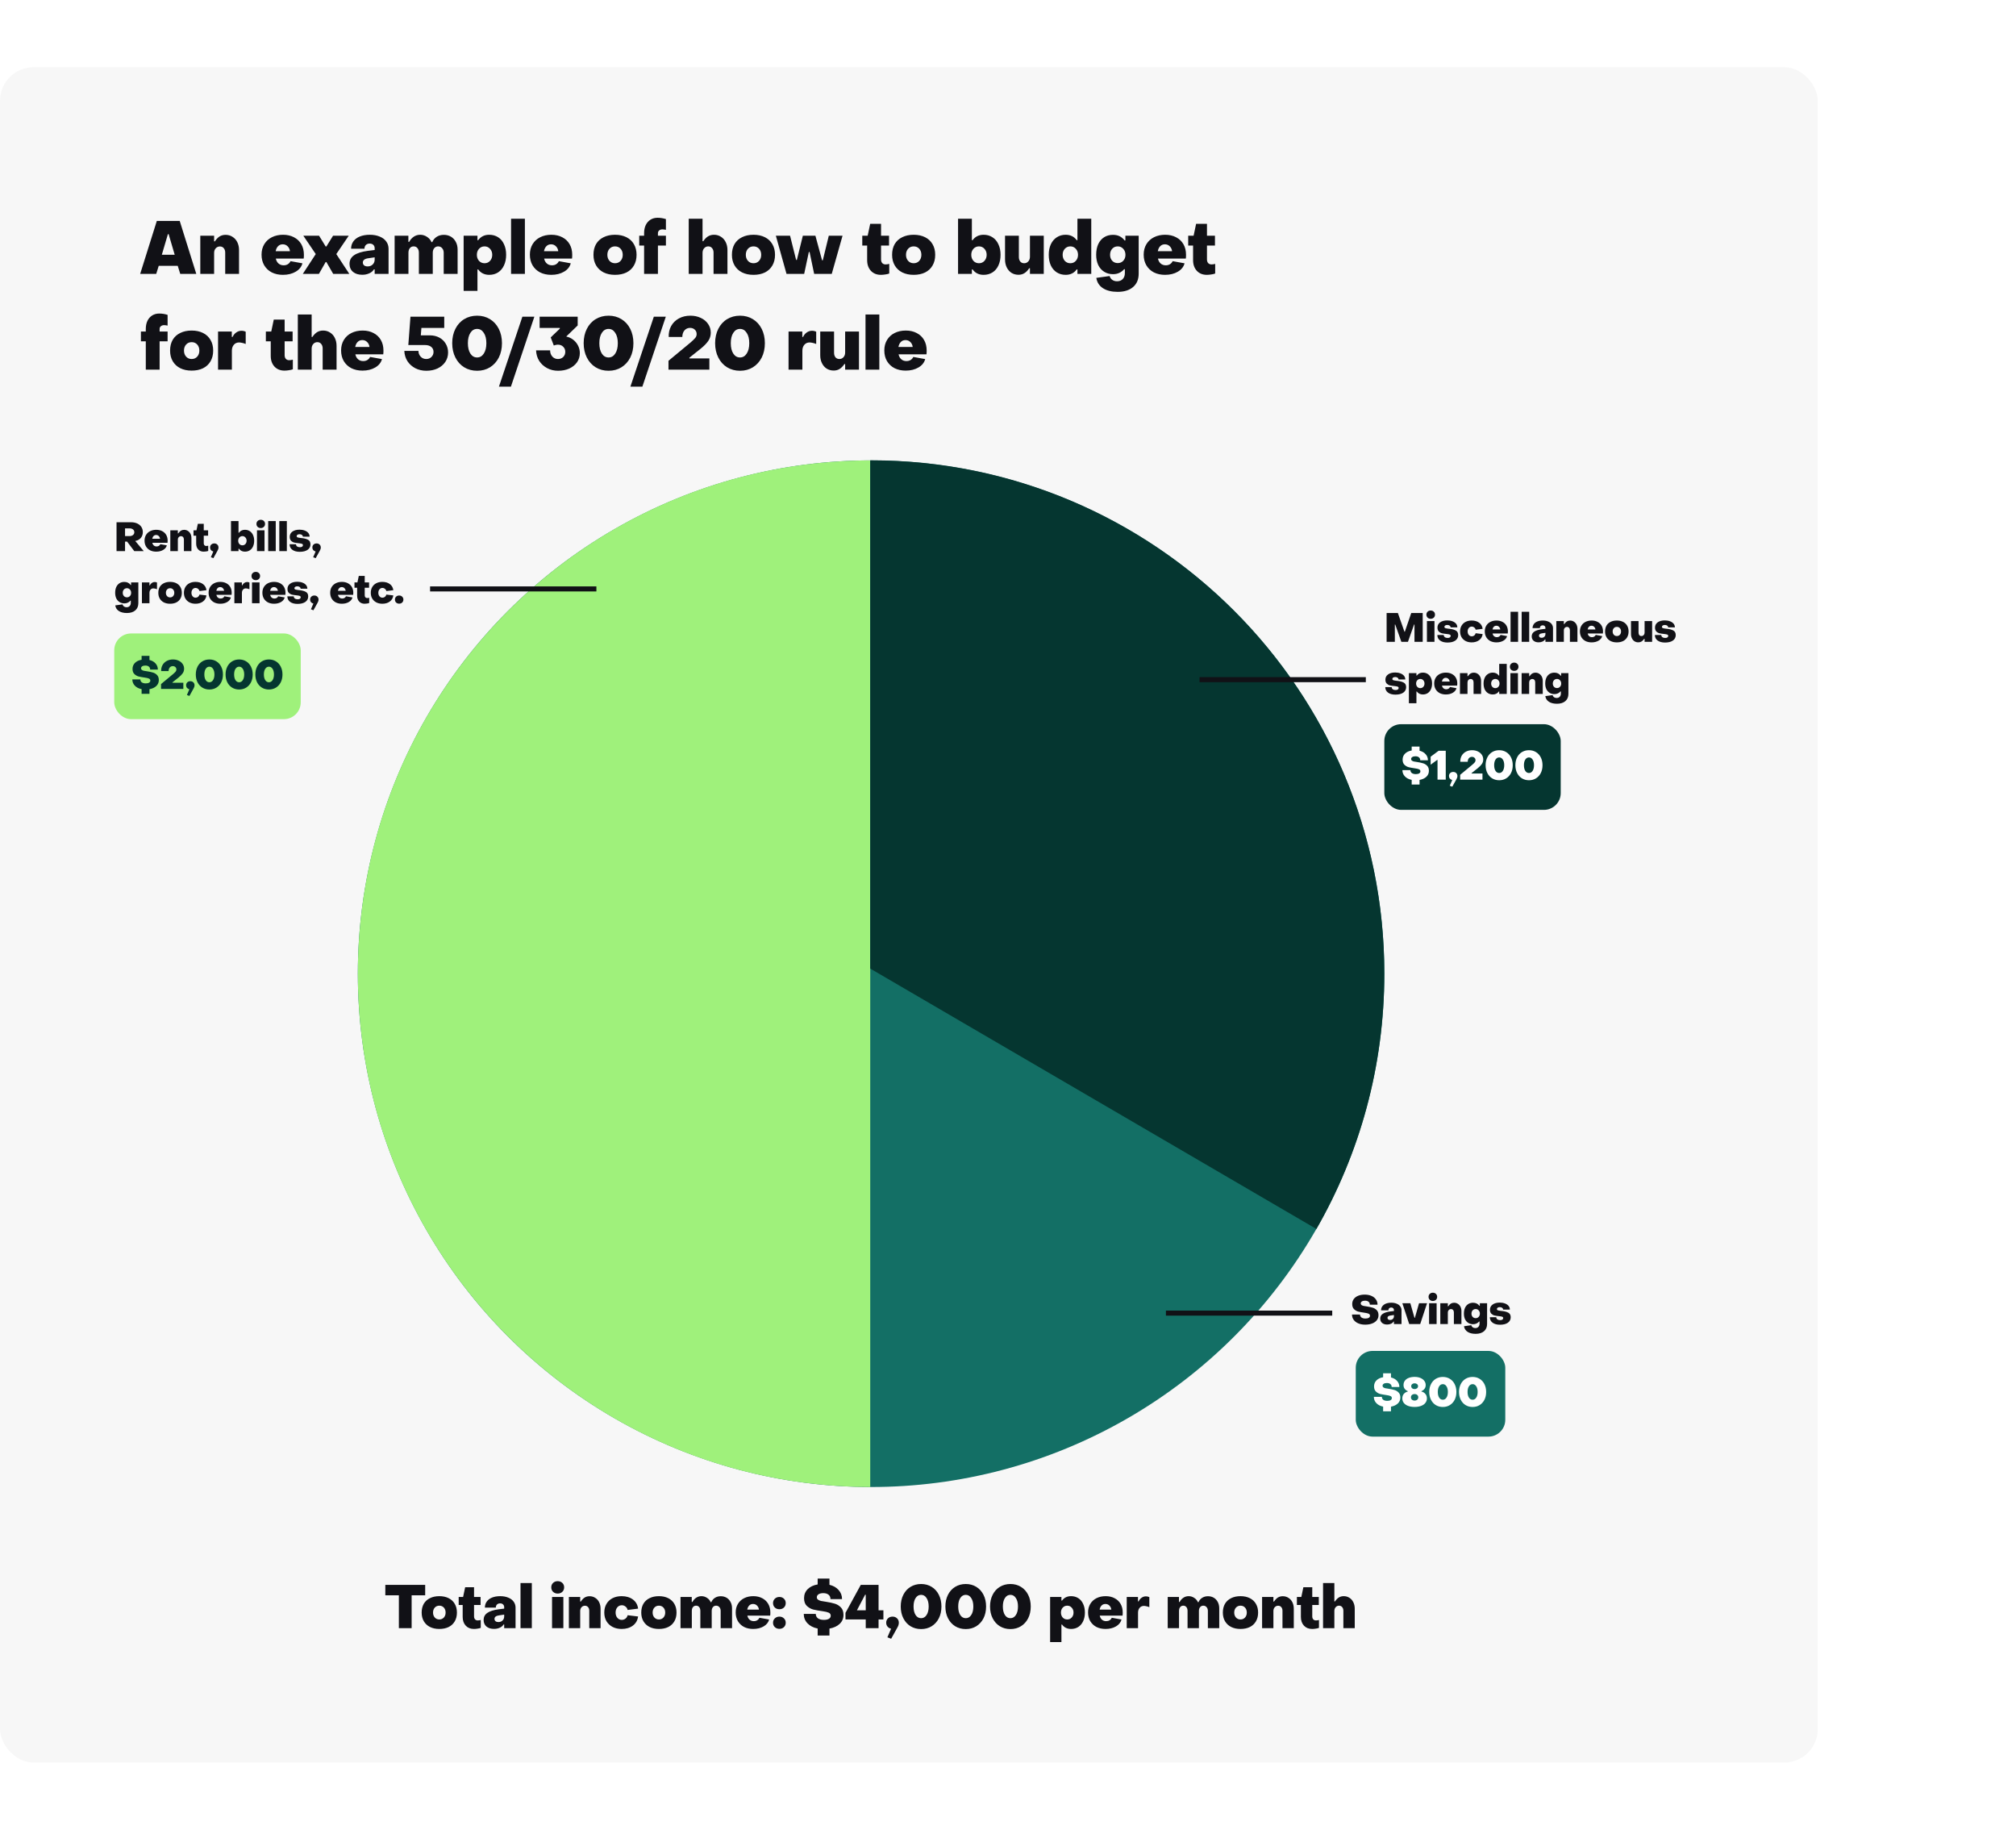 <?xml version="1.0" encoding="UTF-8"?> <svg xmlns="http://www.w3.org/2000/svg" width="1200" height="1089" viewBox="0 0 1200 1089" fill="none"><rect width="1200" height="1089" fill="white"></rect><rect y="40" width="1082" height="1009" rx="20" fill="#F7F7F7"></rect><path d="M92.988 163H83.44L93.34 131.496H106.98L116.836 163H107.288L105.792 158.204H94.484L92.988 163ZM99.94 139.372L96.332 151.604H103.988L100.38 139.372H99.94ZM119.225 163V140.296H127.453V143.64H127.893C128.802 142.291 129.756 141.308 130.753 140.692C131.78 140.076 132.953 139.768 134.273 139.768C135.828 139.768 137.206 140.164 138.409 140.956C139.641 141.719 140.594 142.789 141.269 144.168C141.944 145.547 142.281 147.101 142.281 148.832V163H134.053V150.372C134.053 149.257 133.76 148.363 133.173 147.688C132.616 147.013 131.853 146.676 130.885 146.676C129.917 146.676 129.096 147.043 128.421 147.776C127.776 148.48 127.453 149.389 127.453 150.504V163H119.225ZM168.4 163.572C165.907 163.572 163.692 163.088 161.756 162.12C159.849 161.123 158.353 159.715 157.268 157.896C156.212 156.077 155.684 153.965 155.684 151.56C155.684 149.184 156.227 147.101 157.312 145.312C158.397 143.523 159.908 142.144 161.844 141.176C163.78 140.208 165.995 139.724 168.488 139.724C170.952 139.724 173.123 140.223 175 141.22C176.877 142.188 178.329 143.567 179.356 145.356C180.383 147.145 180.896 149.243 180.896 151.648C180.896 152.704 180.852 153.452 180.764 153.892H164.176C164.44 155.153 164.983 156.136 165.804 156.84C166.625 157.544 167.637 157.896 168.84 157.896C169.808 157.896 170.644 157.676 171.348 157.236C172.052 156.796 172.58 156.195 172.932 155.432L180.016 156.708C179.459 158.82 178.109 160.492 175.968 161.724C173.856 162.956 171.333 163.572 168.4 163.572ZM172.58 149.492C172.463 148.348 172.008 147.38 171.216 146.588C170.424 145.796 169.456 145.4 168.312 145.4C167.197 145.4 166.273 145.767 165.54 146.5C164.807 147.233 164.323 148.231 164.088 149.492H172.58ZM189.839 163H180.247L187.947 151.208L180.555 140.296H189.927L193.843 146.676H194.283L198.243 140.296H207.571L200.179 151.208L207.923 163H198.331L194.283 155.96H193.843L189.839 163ZM215.626 163.528C213.338 163.528 211.504 162.956 210.126 161.812C208.747 160.639 208.058 159.04 208.058 157.016C208.058 154.845 208.952 153.144 210.742 151.912C212.531 150.651 215.303 149.771 219.058 149.272L223.018 148.788V147.776C223.018 146.925 222.754 146.251 222.226 145.752C221.698 145.224 220.964 144.96 220.026 144.96C219.116 144.96 218.368 145.239 217.782 145.796C217.224 146.353 216.946 147.101 216.946 148.04H208.982C208.982 146.368 209.436 144.901 210.346 143.64C211.255 142.379 212.546 141.411 214.218 140.736C215.919 140.061 217.884 139.724 220.114 139.724C222.343 139.724 224.294 140.076 225.966 140.78C227.667 141.455 228.972 142.423 229.882 143.684C230.82 144.945 231.29 146.412 231.29 148.084V163H223.018V160.316H222.578C221.962 161.343 221.023 162.135 219.762 162.692C218.53 163.249 217.151 163.528 215.626 163.528ZM218.838 158.556C220.07 158.556 221.067 158.175 221.83 157.412C222.622 156.649 223.018 155.681 223.018 154.508V153.144L219.366 153.672C217.107 153.965 215.978 154.816 215.978 156.224C215.978 156.928 216.227 157.5 216.726 157.94C217.254 158.351 217.958 158.556 218.838 158.556ZM234.897 163V140.296H243.081V143.948H243.565C244.24 142.657 245.149 141.631 246.293 140.868C247.437 140.105 248.713 139.724 250.121 139.724C251.588 139.724 252.937 140.135 254.169 140.956C255.401 141.748 256.296 142.789 256.853 144.08H257.293C257.88 142.731 258.774 141.675 259.977 140.912C261.18 140.149 262.588 139.768 264.201 139.768C265.785 139.768 267.193 140.135 268.425 140.868C269.657 141.601 270.625 142.643 271.329 143.992C272.033 145.312 272.385 146.837 272.385 148.568V163H264.113V150.416C264.113 149.36 263.82 148.48 263.233 147.776C262.646 147.043 261.854 146.661 260.857 146.632C259.86 146.632 259.068 146.984 258.481 147.688C257.894 148.392 257.601 149.301 257.601 150.416V163H249.329V150.416C249.329 149.272 249.05 148.363 248.493 147.688C247.936 146.984 247.188 146.632 246.249 146.632C245.281 146.632 244.518 146.984 243.961 147.688C243.404 148.363 243.125 149.272 243.125 150.416V163H234.897ZM291.199 139.724C293.194 139.724 294.954 140.208 296.479 141.176C298.004 142.144 299.178 143.537 299.999 145.356C300.85 147.145 301.275 149.243 301.275 151.648C301.275 154.024 300.85 156.121 299.999 157.94C299.178 159.729 298.004 161.123 296.479 162.12C294.954 163.088 293.208 163.572 291.243 163.572C288.398 163.572 286.198 162.501 284.643 160.36H284.203V173.12H275.975V140.296H284.203V142.936H284.643C286.198 140.795 288.383 139.724 291.199 139.724ZM288.427 146.632C287.107 146.632 286.007 147.116 285.127 148.084C284.276 149.023 283.851 150.211 283.851 151.648C283.851 153.085 284.276 154.288 285.127 155.256C286.007 156.195 287.107 156.664 288.427 156.664C289.747 156.664 290.832 156.195 291.683 155.256C292.563 154.288 293.003 153.085 293.003 151.648C293.003 150.211 292.563 149.023 291.683 148.084C290.832 147.116 289.747 146.632 288.427 146.632ZM312.434 163H304.206V130.176H312.434V163ZM328.115 163.572C325.621 163.572 323.407 163.088 321.471 162.12C319.564 161.123 318.068 159.715 316.983 157.896C315.927 156.077 315.399 153.965 315.399 151.56C315.399 149.184 315.941 147.101 317.027 145.312C318.112 143.523 319.623 142.144 321.559 141.176C323.495 140.208 325.709 139.724 328.203 139.724C330.667 139.724 332.837 140.223 334.715 141.22C336.592 142.188 338.044 143.567 339.071 145.356C340.097 147.145 340.611 149.243 340.611 151.648C340.611 152.704 340.567 153.452 340.479 153.892H323.891C324.155 155.153 324.697 156.136 325.519 156.84C326.34 157.544 327.352 157.896 328.555 157.896C329.523 157.896 330.359 157.676 331.063 157.236C331.767 156.796 332.295 156.195 332.647 155.432L339.731 156.708C339.173 158.82 337.824 160.492 335.683 161.724C333.571 162.956 331.048 163.572 328.115 163.572ZM332.295 149.492C332.177 148.348 331.723 147.38 330.931 146.588C330.139 145.796 329.171 145.4 328.027 145.4C326.912 145.4 325.988 145.767 325.255 146.5C324.521 147.233 324.037 148.231 323.803 149.492H332.295ZM366.101 163.572C363.49 163.572 361.217 163.088 359.281 162.12C357.374 161.152 355.893 159.773 354.837 157.984C353.781 156.195 353.253 154.083 353.253 151.648C353.253 149.184 353.766 147.057 354.793 145.268C355.849 143.479 357.345 142.115 359.281 141.176C361.217 140.208 363.49 139.724 366.101 139.724C368.682 139.724 370.941 140.208 372.877 141.176C374.813 142.144 376.294 143.523 377.321 145.312C378.377 147.101 378.905 149.213 378.905 151.648C378.905 154.112 378.377 156.239 377.321 158.028C376.294 159.817 374.813 161.196 372.877 162.164C370.941 163.103 368.682 163.572 366.101 163.572ZM366.101 156.664C367.45 156.664 368.55 156.195 369.401 155.256C370.252 154.317 370.677 153.115 370.677 151.648C370.677 150.181 370.252 148.979 369.401 148.04C368.55 147.101 367.45 146.632 366.101 146.632C364.752 146.632 363.652 147.101 362.801 148.04C361.95 148.979 361.525 150.181 361.525 151.648C361.525 153.115 361.95 154.317 362.801 155.256C363.652 156.195 364.752 156.664 366.101 156.664ZM383.397 163V146.148H380.493V140.296H383.397V138.712C383.397 136.923 383.72 135.339 384.365 133.96C385.04 132.581 385.979 131.511 387.181 130.748C388.413 129.985 389.821 129.604 391.405 129.604C393.077 129.604 394.735 129.868 396.377 130.396V136.776C395.497 136.6 394.808 136.512 394.309 136.512C393.488 136.512 392.828 136.732 392.329 137.172C391.86 137.583 391.625 138.125 391.625 138.8V140.296H396.377V146.148H391.625V163H383.397ZM409.953 163V130.176H418.181V143.552H418.621C419.501 142.232 420.454 141.264 421.481 140.648C422.507 140.032 423.681 139.724 425.001 139.724C426.555 139.724 427.934 140.12 429.137 140.912C430.369 141.675 431.322 142.76 431.997 144.168C432.671 145.547 433.009 147.101 433.009 148.832V163H424.737V150.328C424.737 149.243 424.443 148.363 423.857 147.688C423.299 146.984 422.537 146.632 421.569 146.632C420.601 146.632 419.794 146.999 419.149 147.732C418.503 148.436 418.181 149.36 418.181 150.504V163H409.953ZM448.515 163.572C445.905 163.572 443.631 163.088 441.695 162.12C439.789 161.152 438.307 159.773 437.251 157.984C436.195 156.195 435.667 154.083 435.667 151.648C435.667 149.184 436.181 147.057 437.207 145.268C438.263 143.479 439.759 142.115 441.695 141.176C443.631 140.208 445.905 139.724 448.515 139.724C451.097 139.724 453.355 140.208 455.291 141.176C457.227 142.144 458.709 143.523 459.735 145.312C460.791 147.101 461.319 149.213 461.319 151.648C461.319 154.112 460.791 156.239 459.735 158.028C458.709 159.817 457.227 161.196 455.291 162.164C453.355 163.103 451.097 163.572 448.515 163.572ZM448.515 156.664C449.865 156.664 450.965 156.195 451.815 155.256C452.666 154.317 453.091 153.115 453.091 151.648C453.091 150.181 452.666 148.979 451.815 148.04C450.965 147.101 449.865 146.632 448.515 146.632C447.166 146.632 446.066 147.101 445.215 148.04C444.365 148.979 443.939 150.181 443.939 151.648C443.939 153.115 444.365 154.317 445.215 155.256C446.066 156.195 447.166 156.664 448.515 156.664ZM478.676 163H468.16L461.824 140.296H470.272L473.88 154.684H474.32L477.884 140.296H485.364L489.324 154.904H489.764L493.328 140.296H501.512L495.088 163H484.616L481.888 149.976H481.448L478.676 163ZM524.348 163.572C521.884 163.572 519.904 162.78 518.408 161.196C516.912 159.583 516.164 157.456 516.164 154.816V146.148H513.26V140.296H516.472L517.968 133.212H524.436V140.296H529.188V146.148H524.436V154.42C524.436 155.3 524.67 156.019 525.14 156.576C525.638 157.104 526.298 157.368 527.12 157.368C527.765 157.368 528.498 157.265 529.32 157.06V162.78C528.645 163.044 527.838 163.235 526.9 163.352C525.961 163.499 525.11 163.572 524.348 163.572ZM543.863 163.572C541.252 163.572 538.979 163.088 537.043 162.12C535.136 161.152 533.655 159.773 532.599 157.984C531.543 156.195 531.015 154.083 531.015 151.648C531.015 149.184 531.528 147.057 532.555 145.268C533.611 143.479 535.107 142.115 537.043 141.176C538.979 140.208 541.252 139.724 543.863 139.724C546.444 139.724 548.703 140.208 550.639 141.176C552.575 142.144 554.056 143.523 555.083 145.312C556.139 147.101 556.667 149.213 556.667 151.648C556.667 154.112 556.139 156.239 555.083 158.028C554.056 159.817 552.575 161.196 550.639 162.164C548.703 163.103 546.444 163.572 543.863 163.572ZM543.863 156.664C545.212 156.664 546.312 156.195 547.163 155.256C548.014 154.317 548.439 153.115 548.439 151.648C548.439 150.181 548.014 148.979 547.163 148.04C546.312 147.101 545.212 146.632 543.863 146.632C542.514 146.632 541.414 147.101 540.563 148.04C539.712 148.979 539.287 150.181 539.287 151.648C539.287 153.115 539.712 154.317 540.563 155.256C541.414 156.195 542.514 156.664 543.863 156.664ZM585.492 163.572C582.676 163.572 580.491 162.501 578.936 160.36H578.496V163H570.268V130.176H578.496V142.936H578.936C580.491 140.795 582.691 139.724 585.536 139.724C587.501 139.724 589.247 140.223 590.772 141.22C592.297 142.188 593.471 143.581 594.292 145.4C595.143 147.189 595.568 149.272 595.568 151.648C595.568 154.053 595.143 156.165 594.292 157.984C593.471 159.773 592.297 161.152 590.772 162.12C589.247 163.088 587.487 163.572 585.492 163.572ZM582.72 156.664C584.04 156.664 585.125 156.195 585.976 155.256C586.856 154.288 587.296 153.085 587.296 151.648C587.296 150.211 586.856 149.023 585.976 148.084C585.125 147.116 584.04 146.632 582.72 146.632C581.4 146.632 580.3 147.116 579.42 148.084C578.569 149.023 578.144 150.211 578.144 151.648C578.144 153.085 578.569 154.288 579.42 155.256C580.3 156.195 581.4 156.664 582.72 156.664ZM621.291 140.296V163H613.063V159.656H612.623C611.713 161.005 610.745 161.988 609.719 162.604C608.721 163.22 607.563 163.528 606.243 163.528C604.688 163.528 603.295 163.147 602.062 162.384C600.86 161.592 599.921 160.507 599.247 159.128C598.572 157.749 598.235 156.195 598.235 154.464V140.296H606.463V152.924C606.463 154.039 606.741 154.948 607.299 155.652C607.885 156.327 608.663 156.664 609.631 156.664C610.599 156.664 611.405 156.312 612.051 155.608C612.725 154.875 613.063 153.936 613.063 152.792V140.296H621.291ZM634.334 163.572C632.339 163.572 630.579 163.088 629.054 162.12C627.529 161.152 626.341 159.773 625.49 157.984C624.669 156.165 624.258 154.053 624.258 151.648C624.258 149.272 624.669 147.189 625.49 145.4C626.341 143.581 627.529 142.188 629.054 141.22C630.579 140.223 632.325 139.724 634.29 139.724C637.135 139.724 639.335 140.795 640.89 142.936H641.33V130.176H649.558V163H641.33V160.36H640.89C639.335 162.501 637.15 163.572 634.334 163.572ZM637.106 156.664C638.426 156.664 639.511 156.195 640.362 155.256C641.242 154.288 641.682 153.085 641.682 151.648C641.682 150.211 641.242 149.023 640.362 148.084C639.511 147.116 638.426 146.632 637.106 146.632C635.786 146.632 634.686 147.116 633.806 148.084C632.955 149.023 632.53 150.211 632.53 151.648C632.53 153.085 632.955 154.288 633.806 155.256C634.686 156.195 635.786 156.664 637.106 156.664ZM665.293 173.692C661.685 173.692 658.766 172.973 656.537 171.536C654.307 170.099 652.987 168.045 652.577 165.376L660.497 164.276C660.761 165.244 661.289 166.007 662.081 166.564C662.873 167.121 663.811 167.4 664.897 167.4C666.334 167.4 667.463 166.96 668.285 166.08C669.135 165.2 669.561 164.027 669.561 162.56V160.228H669.121C667.39 162.193 665.19 163.176 662.521 163.176C660.555 163.176 658.81 162.707 657.285 161.768C655.759 160.829 654.571 159.495 653.721 157.764C652.899 156.004 652.489 153.965 652.489 151.648C652.489 149.184 652.899 147.057 653.721 145.268C654.571 143.479 655.745 142.115 657.241 141.176C658.737 140.237 660.482 139.768 662.477 139.768C664.002 139.768 665.322 140.047 666.437 140.604C667.581 141.161 668.578 141.997 669.429 143.112H669.869V140.296H677.789V162.868C677.789 166.271 676.674 168.925 674.445 170.832C672.215 172.739 669.165 173.692 665.293 173.692ZM665.337 156.576C666.657 156.576 667.742 156.121 668.593 155.212C669.473 154.273 669.913 153.085 669.913 151.648C669.913 150.211 669.473 149.023 668.593 148.084C667.742 147.116 666.657 146.632 665.337 146.632C663.987 146.632 662.887 147.101 662.037 148.04C661.186 148.979 660.761 150.181 660.761 151.648C660.761 153.085 661.186 154.273 662.037 155.212C662.887 156.121 663.987 156.576 665.337 156.576ZM693.478 163.572C690.985 163.572 688.77 163.088 686.834 162.12C684.927 161.123 683.431 159.715 682.346 157.896C681.29 156.077 680.762 153.965 680.762 151.56C680.762 149.184 681.305 147.101 682.39 145.312C683.475 143.523 684.986 142.144 686.922 141.176C688.858 140.208 691.073 139.724 693.566 139.724C696.03 139.724 698.201 140.223 700.078 141.22C701.955 142.188 703.407 143.567 704.434 145.356C705.461 147.145 705.974 149.243 705.974 151.648C705.974 152.704 705.93 153.452 705.842 153.892H689.254C689.518 155.153 690.061 156.136 690.882 156.84C691.703 157.544 692.715 157.896 693.918 157.896C694.886 157.896 695.722 157.676 696.426 157.236C697.13 156.796 697.658 156.195 698.01 155.432L705.094 156.708C704.537 158.82 703.187 160.492 701.046 161.724C698.934 162.956 696.411 163.572 693.478 163.572ZM697.658 149.492C697.541 148.348 697.086 147.38 696.294 146.588C695.502 145.796 694.534 145.4 693.39 145.4C692.275 145.4 691.351 145.767 690.618 146.5C689.885 147.233 689.401 148.231 689.166 149.492H697.658ZM718.351 163.572C715.887 163.572 713.907 162.78 712.411 161.196C710.915 159.583 710.167 157.456 710.167 154.816V146.148H707.263V140.296H710.475L711.971 133.212H718.439V140.296H723.191V146.148H718.439V154.42C718.439 155.3 718.674 156.019 719.143 156.576C719.642 157.104 720.302 157.368 721.123 157.368C721.769 157.368 722.502 157.265 723.323 157.06V162.78C722.649 163.044 721.842 163.235 720.903 163.352C719.965 163.499 719.114 163.572 718.351 163.572ZM86.784 220V203.148H83.88V197.296H86.784V195.712C86.784 193.923 87.107 192.339 87.752 190.96C88.427 189.581 89.365 188.511 90.568 187.748C91.8 186.985 93.208 186.604 94.792 186.604C96.464 186.604 98.121 186.868 99.764 187.396V193.776C98.884 193.6 98.195 193.512 97.696 193.512C96.875 193.512 96.215 193.732 95.716 194.172C95.247 194.583 95.012 195.125 95.012 195.8V197.296H99.764V203.148H95.012V220H86.784ZM114.089 220.572C111.479 220.572 109.205 220.088 107.269 219.12C105.363 218.152 103.881 216.773 102.825 214.984C101.769 213.195 101.241 211.083 101.241 208.648C101.241 206.184 101.755 204.057 102.781 202.268C103.837 200.479 105.333 199.115 107.269 198.176C109.205 197.208 111.479 196.724 114.089 196.724C116.671 196.724 118.929 197.208 120.865 198.176C122.801 199.144 124.283 200.523 125.309 202.312C126.365 204.101 126.893 206.213 126.893 208.648C126.893 211.112 126.365 213.239 125.309 215.028C124.283 216.817 122.801 218.196 120.865 219.164C118.929 220.103 116.671 220.572 114.089 220.572ZM114.089 213.664C115.439 213.664 116.539 213.195 117.389 212.256C118.24 211.317 118.665 210.115 118.665 208.648C118.665 207.181 118.24 205.979 117.389 205.04C116.539 204.101 115.439 203.632 114.089 203.632C112.74 203.632 111.64 204.101 110.789 205.04C109.939 205.979 109.513 207.181 109.513 208.648C109.513 210.115 109.939 211.317 110.789 212.256C111.64 213.195 112.74 213.664 114.089 213.664ZM129.795 220V197.296H137.979V200.508H138.463C138.962 199.393 139.681 198.513 140.619 197.868C141.558 197.193 142.599 196.856 143.743 196.856C144.653 196.856 145.489 197.047 146.251 197.428V204.732C145.606 204.439 144.917 204.219 144.183 204.072C143.45 203.896 142.819 203.808 142.291 203.808C141.03 203.808 140.003 204.263 139.211 205.172C138.419 206.081 138.023 207.269 138.023 208.736V220H129.795ZM169.34 220.572C166.876 220.572 164.896 219.78 163.4 218.196C161.904 216.583 161.156 214.456 161.156 211.816V203.148H158.252V197.296H161.464L162.96 190.212H169.428V197.296H174.18V203.148H169.428V211.42C169.428 212.3 169.662 213.019 170.132 213.576C170.63 214.104 171.29 214.368 172.112 214.368C172.757 214.368 173.49 214.265 174.312 214.06V219.78C173.637 220.044 172.83 220.235 171.892 220.352C170.953 220.499 170.102 220.572 169.34 220.572ZM177.277 220V187.176H185.505V200.552H185.945C186.825 199.232 187.778 198.264 188.805 197.648C189.832 197.032 191.005 196.724 192.325 196.724C193.88 196.724 195.258 197.12 196.461 197.912C197.693 198.675 198.646 199.76 199.321 201.168C199.996 202.547 200.333 204.101 200.333 205.832V220H192.061V207.328C192.061 206.243 191.768 205.363 191.181 204.688C190.624 203.984 189.861 203.632 188.893 203.632C187.925 203.632 187.118 203.999 186.473 204.732C185.828 205.436 185.505 206.36 185.505 207.504V220H177.277ZM215.751 220.572C213.258 220.572 211.043 220.088 209.107 219.12C207.201 218.123 205.705 216.715 204.619 214.896C203.563 213.077 203.035 210.965 203.035 208.56C203.035 206.184 203.578 204.101 204.663 202.312C205.749 200.523 207.259 199.144 209.195 198.176C211.131 197.208 213.346 196.724 215.839 196.724C218.303 196.724 220.474 197.223 222.351 198.22C224.229 199.188 225.681 200.567 226.707 202.356C227.734 204.145 228.247 206.243 228.247 208.648C228.247 209.704 228.203 210.452 228.115 210.892H211.527C211.791 212.153 212.334 213.136 213.155 213.84C213.977 214.544 214.989 214.896 216.191 214.896C217.159 214.896 217.995 214.676 218.699 214.236C219.403 213.796 219.931 213.195 220.283 212.432L227.367 213.708C226.81 215.82 225.461 217.492 223.319 218.724C221.207 219.956 218.685 220.572 215.751 220.572ZM219.931 206.492C219.814 205.348 219.359 204.38 218.567 203.588C217.775 202.796 216.807 202.4 215.663 202.4C214.549 202.4 213.625 202.767 212.891 203.5C212.158 204.233 211.674 205.231 211.439 206.492H219.931ZM253.782 220.66C251.377 220.66 249.191 220.161 247.226 219.164C245.261 218.137 243.691 216.729 242.518 214.94C241.374 213.121 240.758 211.083 240.67 208.824H249.074C249.074 210.144 249.514 211.288 250.394 212.256C251.274 213.195 252.374 213.664 253.694 213.664C254.985 213.664 256.026 213.253 256.818 212.432C257.639 211.611 258.05 210.613 258.05 209.44C258.05 208.179 257.595 207.181 256.686 206.448C255.777 205.715 254.545 205.348 252.99 205.348H243.046L244.322 188.496H264.43V195.184H250.834L250.482 199.584H255.85C257.962 199.584 259.839 200.024 261.482 200.904C263.125 201.784 264.401 203.001 265.31 204.556C266.249 206.111 266.718 207.856 266.718 209.792C266.718 211.875 266.161 213.752 265.046 215.424C263.931 217.067 262.391 218.357 260.426 219.296C258.461 220.205 256.246 220.66 253.782 220.66ZM284.002 220.66C281.127 220.66 278.56 219.971 276.302 218.592C274.072 217.213 272.327 215.277 271.066 212.784C269.804 210.291 269.174 207.445 269.174 204.248C269.174 201.051 269.804 198.205 271.066 195.712C272.327 193.219 274.072 191.297 276.302 189.948C278.56 188.569 281.127 187.88 284.002 187.88C286.876 187.88 289.428 188.569 291.658 189.948C293.887 191.297 295.632 193.219 296.894 195.712C298.155 198.205 298.786 201.051 298.786 204.248C298.786 207.475 298.155 210.335 296.894 212.828C295.632 215.292 293.887 217.213 291.658 218.592C289.428 219.971 286.876 220.66 284.002 220.66ZM284.002 212.74C285.644 212.74 286.964 211.977 287.962 210.452C288.988 208.897 289.502 206.829 289.502 204.248C289.502 201.667 288.988 199.613 287.962 198.088C286.964 196.533 285.644 195.756 284.002 195.756C282.33 195.756 280.995 196.533 279.998 198.088C279 199.613 278.502 201.667 278.502 204.248C278.502 206.829 279 208.897 279.998 210.452C280.995 211.977 282.33 212.74 284.002 212.74ZM304.115 230.12H296.987L310.935 188.496H318.063L304.115 230.12ZM332.202 220.66C329.797 220.66 327.611 220.132 325.646 219.076C323.681 218.02 322.111 216.583 320.938 214.764C319.794 212.916 319.178 210.833 319.09 208.516H327.45C327.45 209.983 327.89 211.215 328.77 212.212C329.679 213.18 330.794 213.664 332.114 213.664C333.375 213.664 334.417 213.268 335.238 212.476C336.059 211.655 336.47 210.628 336.47 209.396C336.47 208.164 336.059 207.152 335.238 206.36C334.417 205.539 333.375 205.128 332.114 205.128C331.674 205.128 331.219 205.187 330.75 205.304C330.31 205.392 329.943 205.509 329.65 205.656L327.802 200.816L333.214 195.624V195.184H321.202V188.496H343.862V193.688L337.042 200.288C338.597 200.611 339.975 201.241 341.178 202.18C342.41 203.119 343.378 204.292 344.082 205.7C344.786 207.079 345.138 208.56 345.138 210.144C345.138 212.168 344.581 213.987 343.466 215.6C342.351 217.184 340.811 218.431 338.846 219.34C336.881 220.22 334.666 220.66 332.202 220.66ZM362.248 220.66C359.373 220.66 356.806 219.971 354.548 218.592C352.318 217.213 350.573 215.277 349.312 212.784C348.05 210.291 347.42 207.445 347.42 204.248C347.42 201.051 348.05 198.205 349.312 195.712C350.573 193.219 352.318 191.297 354.548 189.948C356.806 188.569 359.373 187.88 362.248 187.88C365.122 187.88 367.674 188.569 369.904 189.948C372.133 191.297 373.878 193.219 375.14 195.712C376.401 198.205 377.032 201.051 377.032 204.248C377.032 207.475 376.401 210.335 375.14 212.828C373.878 215.292 372.133 217.213 369.904 218.592C367.674 219.971 365.122 220.66 362.248 220.66ZM362.248 212.74C363.89 212.74 365.21 211.977 366.208 210.452C367.234 208.897 367.748 206.829 367.748 204.248C367.748 201.667 367.234 199.613 366.208 198.088C365.21 196.533 363.89 195.756 362.248 195.756C360.576 195.756 359.241 196.533 358.244 198.088C357.246 199.613 356.748 201.667 356.748 204.248C356.748 206.829 357.246 208.897 358.244 210.452C359.241 211.977 360.576 212.74 362.248 212.74ZM382.362 230.12H375.234L389.182 188.496H396.31L382.362 230.12ZM397.908 220V214.72L411.02 203.852C412.34 202.708 413.279 201.799 413.836 201.124C414.393 200.449 414.672 199.687 414.672 198.836C414.672 197.751 414.305 196.871 413.572 196.196C412.839 195.492 411.9 195.14 410.756 195.14C409.436 195.14 408.336 195.624 407.456 196.592C406.605 197.56 406.165 198.88 406.136 200.552H398.04C397.952 198.147 398.436 195.976 399.492 194.04C400.577 192.104 402.117 190.593 404.112 189.508C406.107 188.423 408.38 187.88 410.932 187.88C413.249 187.88 415.317 188.32 417.136 189.2C418.984 190.051 420.436 191.253 421.492 192.808C422.548 194.333 423.076 196.064 423.076 198C423.076 199.819 422.563 201.476 421.536 202.972C420.509 204.439 419.028 205.949 417.092 207.504L410.36 212.872V213.312H422.24V220H397.908ZM440.494 220.66C437.619 220.66 435.052 219.971 432.794 218.592C430.564 217.213 428.819 215.277 427.558 212.784C426.296 210.291 425.666 207.445 425.666 204.248C425.666 201.051 426.296 198.205 427.558 195.712C428.819 193.219 430.564 191.297 432.794 189.948C435.052 188.569 437.619 187.88 440.494 187.88C443.368 187.88 445.92 188.569 448.15 189.948C450.379 191.297 452.124 193.219 453.386 195.712C454.647 198.205 455.278 201.051 455.278 204.248C455.278 207.475 454.647 210.335 453.386 212.828C452.124 215.292 450.379 217.213 448.15 218.592C445.92 219.971 443.368 220.66 440.494 220.66ZM440.494 212.74C442.136 212.74 443.456 211.977 444.454 210.452C445.48 208.897 445.994 206.829 445.994 204.248C445.994 201.667 445.48 199.613 444.454 198.088C443.456 196.533 442.136 195.756 440.494 195.756C438.822 195.756 437.487 196.533 436.49 198.088C435.492 199.613 434.994 201.667 434.994 204.248C434.994 206.829 435.492 208.897 436.49 210.452C437.487 211.977 438.822 212.74 440.494 212.74ZM469.377 220V197.296H477.561V200.508H478.045C478.544 199.393 479.263 198.513 480.201 197.868C481.14 197.193 482.181 196.856 483.325 196.856C484.235 196.856 485.071 197.047 485.833 197.428V204.732C485.188 204.439 484.499 204.219 483.765 204.072C483.032 203.896 482.401 203.808 481.873 203.808C480.612 203.808 479.585 204.263 478.793 205.172C478.001 206.081 477.605 207.269 477.605 208.736V220H469.377ZM511.291 197.296V220H503.063V216.656H502.623C501.713 218.005 500.745 218.988 499.719 219.604C498.721 220.22 497.563 220.528 496.243 220.528C494.688 220.528 493.295 220.147 492.062 219.384C490.86 218.592 489.921 217.507 489.247 216.128C488.572 214.749 488.235 213.195 488.235 211.464V197.296H496.463V209.924C496.463 211.039 496.741 211.948 497.299 212.652C497.885 213.327 498.663 213.664 499.631 213.664C500.599 213.664 501.405 213.312 502.051 212.608C502.725 211.875 503.063 210.936 503.063 209.792V197.296H511.291ZM523.41 220H515.182V187.176H523.41V220ZM539.091 220.572C536.598 220.572 534.383 220.088 532.447 219.12C530.541 218.123 529.045 216.715 527.959 214.896C526.903 213.077 526.375 210.965 526.375 208.56C526.375 206.184 526.918 204.101 528.003 202.312C529.089 200.523 530.599 199.144 532.535 198.176C534.471 197.208 536.686 196.724 539.179 196.724C541.643 196.724 543.814 197.223 545.691 198.22C547.569 199.188 549.021 200.567 550.047 202.356C551.074 204.145 551.587 206.243 551.587 208.648C551.587 209.704 551.543 210.452 551.455 210.892H534.867C535.131 212.153 535.674 213.136 536.495 213.84C537.317 214.544 538.329 214.896 539.531 214.896C540.499 214.896 541.335 214.676 542.039 214.236C542.743 213.796 543.271 213.195 543.623 212.432L550.707 213.708C550.15 215.82 548.801 217.492 546.659 218.724C544.547 219.956 542.025 220.572 539.091 220.572ZM543.271 206.492C543.154 205.348 542.699 204.38 541.907 203.588C541.115 202.796 540.147 202.4 539.003 202.4C537.889 202.4 536.965 202.767 536.231 203.5C535.498 204.233 535.014 205.231 534.779 206.492H543.271Z" fill="#111116"></path><circle cx="518.5" cy="579.5" r="305.5" fill="#136F65"></circle><path fill-rule="evenodd" clip-rule="evenodd" d="M518 884.999C349.507 884.729 213 748.056 213 579.5C213 410.943 349.507 274.27 518 274V884.999Z" fill="#9FF17B"></path><path d="M256 350.497H354.995" stroke="#111116" stroke-width="3"></path><path d="M69.368 328V310.816H78.032C79.424 310.816 80.648 311.064 81.704 311.56C82.76 312.04 83.576 312.728 84.152 313.624C84.728 314.504 85.016 315.52 85.016 316.672C85.016 318.048 84.616 319.208 83.816 320.152C83.016 321.08 81.976 321.664 80.696 321.904L80.504 321.952L85.568 328H79.928L75.656 322.336H74.432V328H69.368ZM77.144 319.048C77.96 319.048 78.632 318.84 79.16 318.424C79.688 318.008 79.952 317.448 79.952 316.744C79.952 316.056 79.688 315.504 79.16 315.088C78.632 314.672 77.96 314.464 77.144 314.464H74.432V319.048H77.144ZM92.972 328.312C91.612 328.312 90.404 328.048 89.348 327.52C88.308 326.976 87.492 326.208 86.9 325.216C86.324 324.224 86.036 323.072 86.036 321.76C86.036 320.464 86.332 319.328 86.924 318.352C87.516 317.376 88.34 316.624 89.396 316.096C90.452 315.568 91.66 315.304 93.02 315.304C94.364 315.304 95.548 315.576 96.572 316.12C97.596 316.648 98.388 317.4 98.948 318.376C99.508 319.352 99.788 320.496 99.788 321.808C99.788 322.384 99.764 322.792 99.716 323.032H90.668C90.812 323.72 91.108 324.256 91.556 324.64C92.004 325.024 92.556 325.216 93.212 325.216C93.74 325.216 94.196 325.096 94.58 324.856C94.964 324.616 95.252 324.288 95.444 323.872L99.308 324.568C99.004 325.72 98.268 326.632 97.1 327.304C95.948 327.976 94.572 328.312 92.972 328.312ZM95.252 320.632C95.188 320.008 94.94 319.48 94.508 319.048C94.076 318.616 93.548 318.4 92.924 318.4C92.316 318.4 91.812 318.6 91.412 319C91.012 319.4 90.748 319.944 90.62 320.632H95.252ZM101.376 328V315.616H105.864V317.44H106.104C106.6 316.704 107.12 316.168 107.664 315.832C108.224 315.496 108.864 315.328 109.584 315.328C110.432 315.328 111.184 315.544 111.84 315.976C112.512 316.392 113.032 316.976 113.4 317.728C113.768 318.48 113.952 319.328 113.952 320.272V328H109.464V321.112C109.464 320.504 109.304 320.016 108.984 319.648C108.68 319.28 108.264 319.096 107.736 319.096C107.208 319.096 106.76 319.296 106.392 319.696C106.04 320.08 105.864 320.576 105.864 321.184V328H101.376ZM121.235 328.312C119.891 328.312 118.811 327.88 117.995 327.016C117.179 326.136 116.771 324.976 116.771 323.536V318.808H115.187V315.616H116.939L117.755 311.752H121.283V315.616H123.875V318.808H121.283V323.32C121.283 323.8 121.411 324.192 121.667 324.496C121.939 324.784 122.299 324.928 122.747 324.928C123.099 324.928 123.499 324.872 123.947 324.76V327.88C123.579 328.024 123.139 328.128 122.627 328.192C122.115 328.272 121.651 328.312 121.235 328.312ZM127.004 332.2L125.516 331.624L126.98 328.216C126.404 328.088 125.932 327.808 125.564 327.376C125.212 326.944 125.036 326.432 125.036 325.84C125.036 325.136 125.268 324.56 125.732 324.112C126.212 323.648 126.82 323.416 127.556 323.416C128.292 323.416 128.892 323.648 129.356 324.112C129.82 324.56 130.052 325.136 130.052 325.84C130.052 326.48 129.844 327.144 129.428 327.832L127.004 332.2ZM145.798 328.312C144.262 328.312 143.07 327.728 142.222 326.56H141.982V328H137.494V310.096H141.982V317.056H142.222C143.07 315.888 144.27 315.304 145.822 315.304C146.894 315.304 147.846 315.576 148.678 316.12C149.51 316.648 150.15 317.408 150.598 318.4C151.062 319.376 151.294 320.512 151.294 321.808C151.294 323.12 151.062 324.272 150.598 325.264C150.15 326.24 149.51 326.992 148.678 327.52C147.846 328.048 146.886 328.312 145.798 328.312ZM144.286 324.544C145.006 324.544 145.598 324.288 146.062 323.776C146.542 323.248 146.782 322.592 146.782 321.808C146.782 321.024 146.542 320.376 146.062 319.864C145.598 319.336 145.006 319.072 144.286 319.072C143.566 319.072 142.966 319.336 142.486 319.864C142.022 320.376 141.79 321.024 141.79 321.808C141.79 322.592 142.022 323.248 142.486 323.776C142.966 324.288 143.566 324.544 144.286 324.544ZM155.196 314.272C154.46 314.272 153.852 314.04 153.372 313.576C152.892 313.112 152.652 312.52 152.652 311.8C152.652 311.08 152.892 310.496 153.372 310.048C153.852 309.584 154.46 309.352 155.196 309.352C155.948 309.352 156.564 309.584 157.044 310.048C157.524 310.496 157.764 311.08 157.764 311.8C157.764 312.52 157.524 313.112 157.044 313.576C156.564 314.04 155.948 314.272 155.196 314.272ZM157.452 328H152.964V315.616H157.452V328ZM164.13 328H159.642V310.096H164.13V328ZM170.739 328H166.251V310.096H170.739V328ZM178.429 328.408C176.573 328.408 175.101 328.008 174.013 327.208C172.925 326.408 172.381 325.312 172.381 323.92H176.197C176.197 324.448 176.405 324.872 176.821 325.192C177.253 325.512 177.821 325.672 178.525 325.672C179.053 325.672 179.485 325.568 179.821 325.36C180.157 325.136 180.325 324.84 180.325 324.472C180.325 324.072 180.133 323.8 179.749 323.656C179.365 323.512 178.773 323.4 177.973 323.32C176.837 323.208 175.909 323.072 175.189 322.912C174.485 322.752 173.853 322.408 173.293 321.88C172.733 321.336 172.453 320.536 172.453 319.48C172.453 318.184 172.981 317.152 174.037 316.384C175.109 315.616 176.533 315.232 178.309 315.232C179.445 315.232 180.469 315.408 181.381 315.76C182.293 316.096 183.005 316.576 183.517 317.2C184.029 317.824 184.285 318.552 184.285 319.384H180.301C180.285 318.952 180.093 318.608 179.725 318.352C179.357 318.08 178.885 317.944 178.309 317.944C177.797 317.944 177.381 318.048 177.061 318.256C176.741 318.464 176.581 318.736 176.581 319.072C176.581 319.44 176.781 319.696 177.181 319.84C177.597 319.968 178.269 320.088 179.197 320.2C179.309 320.2 179.477 320.216 179.701 320.248C181.205 320.408 182.429 320.744 183.373 321.256C184.317 321.768 184.789 322.672 184.789 323.968C184.789 325.344 184.221 326.432 183.085 327.232C181.949 328.016 180.397 328.408 178.429 328.408ZM187.895 332.2L186.407 331.624L187.871 328.216C187.295 328.088 186.823 327.808 186.455 327.376C186.103 326.944 185.927 326.432 185.927 325.84C185.927 325.136 186.159 324.56 186.623 324.112C187.103 323.648 187.711 323.416 188.447 323.416C189.183 323.416 189.783 323.648 190.247 324.112C190.711 324.56 190.943 325.136 190.943 325.84C190.943 326.48 190.735 327.144 190.319 327.832L187.895 332.2ZM75.536 364.832C73.568 364.832 71.976 364.44 70.76 363.656C69.544 362.872 68.824 361.752 68.6 360.296L72.92 359.696C73.064 360.224 73.352 360.64 73.784 360.944C74.216 361.248 74.728 361.4 75.32 361.4C76.104 361.4 76.72 361.16 77.168 360.68C77.632 360.2 77.864 359.56 77.864 358.76V357.488H77.624C76.68 358.56 75.48 359.096 74.024 359.096C72.952 359.096 72 358.84 71.168 358.328C70.336 357.816 69.688 357.088 69.224 356.144C68.776 355.184 68.552 354.072 68.552 352.808C68.552 351.464 68.776 350.304 69.224 349.328C69.688 348.352 70.328 347.608 71.144 347.096C71.96 346.584 72.912 346.328 74 346.328C74.832 346.328 75.552 346.48 76.16 346.784C76.784 347.088 77.328 347.544 77.792 348.152H78.032V346.616H82.352V358.928C82.352 360.784 81.744 362.232 80.528 363.272C79.312 364.312 77.648 364.832 75.536 364.832ZM75.56 355.496C76.28 355.496 76.872 355.248 77.336 354.752C77.816 354.24 78.056 353.592 78.056 352.808C78.056 352.024 77.816 351.376 77.336 350.864C76.872 350.336 76.28 350.072 75.56 350.072C74.824 350.072 74.224 350.328 73.76 350.84C73.296 351.352 73.064 352.008 73.064 352.808C73.064 353.592 73.296 354.24 73.76 354.752C74.224 355.248 74.824 355.496 75.56 355.496ZM84.478 359V346.616H88.942V348.368H89.206C89.478 347.76 89.87 347.28 90.382 346.928C90.894 346.56 91.462 346.376 92.086 346.376C92.582 346.376 93.038 346.48 93.454 346.688V350.672C93.102 350.512 92.726 350.392 92.326 350.312C91.926 350.216 91.582 350.168 91.294 350.168C90.606 350.168 90.046 350.416 89.614 350.912C89.182 351.408 88.966 352.056 88.966 352.856V359H84.478ZM101.247 359.312C99.823 359.312 98.583 359.048 97.527 358.52C96.487 357.992 95.679 357.24 95.103 356.264C94.527 355.288 94.239 354.136 94.239 352.808C94.239 351.464 94.519 350.304 95.079 349.328C95.655 348.352 96.471 347.608 97.527 347.096C98.583 346.568 99.823 346.304 101.247 346.304C102.655 346.304 103.887 346.568 104.943 347.096C105.999 347.624 106.807 348.376 107.367 349.352C107.943 350.328 108.231 351.48 108.231 352.808C108.231 354.152 107.943 355.312 107.367 356.288C106.807 357.264 105.999 358.016 104.943 358.544C103.887 359.056 102.655 359.312 101.247 359.312ZM101.247 355.544C101.983 355.544 102.583 355.288 103.047 354.776C103.511 354.264 103.743 353.608 103.743 352.808C103.743 352.008 103.511 351.352 103.047 350.84C102.583 350.328 101.983 350.072 101.247 350.072C100.511 350.072 99.911 350.328 99.447 350.84C98.983 351.352 98.751 352.008 98.751 352.808C98.751 353.608 98.983 354.264 99.447 354.776C99.911 355.288 100.511 355.544 101.247 355.544ZM116.362 359.312C115.018 359.312 113.826 359.048 112.786 358.52C111.746 357.976 110.93 357.216 110.338 356.24C109.762 355.248 109.474 354.104 109.474 352.808C109.474 351.496 109.762 350.352 110.338 349.376C110.914 348.384 111.722 347.624 112.762 347.096C113.802 346.568 115.002 346.304 116.362 346.304C118.154 346.304 119.642 346.744 120.826 347.624C122.01 348.504 122.698 349.712 122.89 351.248L118.738 351.776C118.626 351.232 118.346 350.784 117.898 350.432C117.466 350.08 116.978 349.904 116.434 349.904C115.714 349.904 115.122 350.176 114.658 350.72C114.194 351.264 113.962 351.96 113.962 352.808C113.962 353.656 114.194 354.352 114.658 354.896C115.122 355.44 115.706 355.712 116.41 355.712C116.97 355.712 117.466 355.544 117.898 355.208C118.33 354.856 118.61 354.408 118.738 353.864L122.89 354.368C122.682 355.904 121.986 357.112 120.802 357.992C119.618 358.872 118.138 359.312 116.362 359.312ZM131.105 359.312C129.745 359.312 128.537 359.048 127.481 358.52C126.441 357.976 125.625 357.208 125.033 356.216C124.457 355.224 124.169 354.072 124.169 352.76C124.169 351.464 124.465 350.328 125.057 349.352C125.649 348.376 126.473 347.624 127.529 347.096C128.585 346.568 129.793 346.304 131.153 346.304C132.497 346.304 133.681 346.576 134.705 347.12C135.729 347.648 136.521 348.4 137.081 349.376C137.641 350.352 137.921 351.496 137.921 352.808C137.921 353.384 137.897 353.792 137.849 354.032H128.801C128.945 354.72 129.241 355.256 129.689 355.64C130.137 356.024 130.689 356.216 131.345 356.216C131.873 356.216 132.329 356.096 132.713 355.856C133.097 355.616 133.385 355.288 133.577 354.872L137.441 355.568C137.137 356.72 136.401 357.632 135.233 358.304C134.081 358.976 132.705 359.312 131.105 359.312ZM133.385 351.632C133.321 351.008 133.073 350.48 132.641 350.048C132.209 349.616 131.681 349.4 131.057 349.4C130.449 349.4 129.945 349.6 129.545 350C129.145 350.4 128.881 350.944 128.753 351.632H133.385ZM139.509 359V346.616H143.973V348.368H144.237C144.509 347.76 144.901 347.28 145.413 346.928C145.925 346.56 146.493 346.376 147.117 346.376C147.613 346.376 148.069 346.48 148.485 346.688V350.672C148.133 350.512 147.757 350.392 147.357 350.312C146.957 350.216 146.613 350.168 146.325 350.168C145.637 350.168 145.077 350.416 144.645 350.912C144.213 351.408 143.997 352.056 143.997 352.856V359H139.509ZM152.243 345.272C151.507 345.272 150.899 345.04 150.419 344.576C149.939 344.112 149.699 343.52 149.699 342.8C149.699 342.08 149.939 341.496 150.419 341.048C150.899 340.584 151.507 340.352 152.243 340.352C152.995 340.352 153.611 340.584 154.091 341.048C154.571 341.496 154.811 342.08 154.811 342.8C154.811 343.52 154.571 344.112 154.091 344.576C153.611 345.04 152.995 345.272 152.243 345.272ZM154.499 359H150.011V346.616H154.499V359ZM163.121 359.312C161.761 359.312 160.553 359.048 159.497 358.52C158.457 357.976 157.641 357.208 157.049 356.216C156.473 355.224 156.185 354.072 156.185 352.76C156.185 351.464 156.481 350.328 157.073 349.352C157.665 348.376 158.489 347.624 159.545 347.096C160.601 346.568 161.809 346.304 163.169 346.304C164.513 346.304 165.697 346.576 166.721 347.12C167.745 347.648 168.537 348.4 169.097 349.376C169.657 350.352 169.937 351.496 169.937 352.808C169.937 353.384 169.913 353.792 169.865 354.032H160.817C160.961 354.72 161.257 355.256 161.705 355.64C162.153 356.024 162.705 356.216 163.361 356.216C163.889 356.216 164.345 356.096 164.729 355.856C165.113 355.616 165.401 355.288 165.593 354.872L169.457 355.568C169.153 356.72 168.417 357.632 167.249 358.304C166.097 358.976 164.721 359.312 163.121 359.312ZM165.401 351.632C165.337 351.008 165.089 350.48 164.657 350.048C164.225 349.616 163.697 349.4 163.073 349.4C162.465 349.4 161.961 349.6 161.561 350C161.161 350.4 160.897 350.944 160.769 351.632H165.401ZM177.093 359.408C175.237 359.408 173.765 359.008 172.677 358.208C171.589 357.408 171.045 356.312 171.045 354.92H174.861C174.861 355.448 175.069 355.872 175.485 356.192C175.917 356.512 176.485 356.672 177.189 356.672C177.717 356.672 178.149 356.568 178.485 356.36C178.821 356.136 178.989 355.84 178.989 355.472C178.989 355.072 178.797 354.8 178.413 354.656C178.029 354.512 177.437 354.4 176.637 354.32C175.501 354.208 174.573 354.072 173.853 353.912C173.149 353.752 172.517 353.408 171.957 352.88C171.397 352.336 171.117 351.536 171.117 350.48C171.117 349.184 171.645 348.152 172.701 347.384C173.773 346.616 175.197 346.232 176.973 346.232C178.109 346.232 179.133 346.408 180.045 346.76C180.957 347.096 181.669 347.576 182.181 348.2C182.693 348.824 182.949 349.552 182.949 350.384H178.965C178.949 349.952 178.757 349.608 178.389 349.352C178.021 349.08 177.549 348.944 176.973 348.944C176.461 348.944 176.045 349.048 175.725 349.256C175.405 349.464 175.245 349.736 175.245 350.072C175.245 350.44 175.445 350.696 175.845 350.84C176.261 350.968 176.933 351.088 177.861 351.2C177.973 351.2 178.141 351.216 178.365 351.248C179.869 351.408 181.093 351.744 182.037 352.256C182.981 352.768 183.453 353.672 183.453 354.968C183.453 356.344 182.885 357.432 181.749 358.232C180.613 359.016 179.061 359.408 177.093 359.408ZM186.559 363.2L185.071 362.624L186.535 359.216C185.959 359.088 185.487 358.808 185.119 358.376C184.767 357.944 184.591 357.432 184.591 356.84C184.591 356.136 184.823 355.56 185.287 355.112C185.767 354.648 186.375 354.416 187.111 354.416C187.847 354.416 188.447 354.648 188.911 355.112C189.375 355.56 189.607 356.136 189.607 356.84C189.607 357.48 189.399 358.144 188.983 358.832L186.559 363.2ZM203.48 359.312C202.12 359.312 200.912 359.048 199.856 358.52C198.816 357.976 198 357.208 197.408 356.216C196.832 355.224 196.544 354.072 196.544 352.76C196.544 351.464 196.84 350.328 197.432 349.352C198.024 348.376 198.848 347.624 199.904 347.096C200.96 346.568 202.168 346.304 203.528 346.304C204.872 346.304 206.056 346.576 207.08 347.12C208.104 347.648 208.896 348.4 209.456 349.376C210.016 350.352 210.296 351.496 210.296 352.808C210.296 353.384 210.272 353.792 210.224 354.032H201.176C201.32 354.72 201.616 355.256 202.064 355.64C202.512 356.024 203.064 356.216 203.72 356.216C204.248 356.216 204.704 356.096 205.088 355.856C205.472 355.616 205.76 355.288 205.952 354.872L209.816 355.568C209.512 356.72 208.776 357.632 207.608 358.304C206.456 358.976 205.08 359.312 203.48 359.312ZM205.76 351.632C205.696 351.008 205.448 350.48 205.016 350.048C204.584 349.616 204.056 349.4 203.432 349.4C202.824 349.4 202.32 349.6 201.92 350C201.52 350.4 201.256 350.944 201.128 351.632H205.76ZM217.048 359.312C215.704 359.312 214.624 358.88 213.808 358.016C212.992 357.136 212.584 355.976 212.584 354.536V349.808H211V346.616H212.752L213.568 342.752H217.096V346.616H219.688V349.808H217.096V354.32C217.096 354.8 217.224 355.192 217.48 355.496C217.752 355.784 218.112 355.928 218.56 355.928C218.912 355.928 219.312 355.872 219.76 355.76V358.88C219.392 359.024 218.952 359.128 218.44 359.192C217.928 359.272 217.464 359.312 217.048 359.312ZM227.596 359.312C226.252 359.312 225.06 359.048 224.02 358.52C222.98 357.976 222.164 357.216 221.572 356.24C220.996 355.248 220.708 354.104 220.708 352.808C220.708 351.496 220.996 350.352 221.572 349.376C222.148 348.384 222.956 347.624 223.996 347.096C225.036 346.568 226.236 346.304 227.596 346.304C229.388 346.304 230.876 346.744 232.06 347.624C233.244 348.504 233.932 349.712 234.124 351.248L229.972 351.776C229.86 351.232 229.58 350.784 229.132 350.432C228.7 350.08 228.212 349.904 227.668 349.904C226.948 349.904 226.356 350.176 225.892 350.72C225.428 351.264 225.196 351.96 225.196 352.808C225.196 353.656 225.428 354.352 225.892 354.896C226.356 355.44 226.94 355.712 227.644 355.712C228.204 355.712 228.7 355.544 229.132 355.208C229.564 354.856 229.844 354.408 229.972 353.864L234.124 354.368C233.916 355.904 233.22 357.112 232.036 357.992C230.852 358.872 229.372 359.312 227.596 359.312ZM237.595 359.264C236.859 359.264 236.251 359.04 235.771 358.592C235.307 358.128 235.075 357.544 235.075 356.84C235.075 356.136 235.307 355.56 235.771 355.112C236.251 354.648 236.859 354.416 237.595 354.416C238.331 354.416 238.931 354.648 239.395 355.112C239.875 355.56 240.115 356.136 240.115 356.84C240.115 357.544 239.875 358.128 239.395 358.592C238.931 359.04 238.331 359.264 237.595 359.264Z" fill="#111116"></path><rect x="68" y="377" width="111" height="51" rx="10" fill="#9FF17B"></rect><path d="M94.536 404.744C94.536 406.136 94.04 407.312 93.048 408.272C92.056 409.216 90.696 409.848 88.968 410.168V412.928H84.288V410.144C82.592 409.808 81.248 409.12 80.256 408.08C79.264 407.04 78.768 405.792 78.768 404.336H83.544C83.544 405.072 83.824 405.656 84.384 406.088C84.96 406.504 85.76 406.712 86.784 406.712C87.616 406.712 88.272 406.568 88.752 406.28C89.232 405.992 89.472 405.584 89.472 405.056C89.472 404.496 89.208 404.096 88.68 403.856C88.152 403.616 87.36 403.424 86.304 403.28C84.72 403.056 83.464 402.832 82.536 402.608C81.624 402.368 80.784 401.896 80.016 401.192C79.264 400.488 78.888 399.456 78.888 398.096C78.888 396.672 79.368 395.48 80.328 394.52C81.288 393.56 82.608 392.936 84.288 392.648V390.32H88.968V392.792C90.504 393.16 91.72 393.856 92.616 394.88C93.512 395.888 93.96 397.088 93.96 398.48H89.376C89.376 397.728 89.12 397.144 88.608 396.728C88.096 396.312 87.4 396.104 86.52 396.104C85.72 396.104 85.088 396.256 84.624 396.56C84.176 396.864 83.952 397.256 83.952 397.736C83.952 398.136 84.112 398.456 84.432 398.696C84.752 398.92 85.144 399.088 85.608 399.2C86.072 399.296 86.752 399.408 87.648 399.536C89.008 399.744 90.152 399.992 91.08 400.28C92.008 400.552 92.816 401.048 93.504 401.768C94.192 402.472 94.536 403.464 94.536 404.744ZM95.854 410V407.12L103.006 401.192C103.726 400.568 104.238 400.072 104.542 399.704C104.846 399.336 104.998 398.92 104.998 398.456C104.998 397.864 104.798 397.384 104.398 397.016C103.998 396.632 103.486 396.44 102.862 396.44C102.142 396.44 101.542 396.704 101.062 397.232C100.598 397.76 100.358 398.48 100.342 399.392H95.926C95.878 398.08 96.142 396.896 96.718 395.84C97.31 394.784 98.15 393.96 99.238 393.368C100.326 392.776 101.566 392.48 102.958 392.48C104.222 392.48 105.35 392.72 106.342 393.2C107.35 393.664 108.142 394.32 108.718 395.168C109.294 396 109.582 396.944 109.582 398C109.582 398.992 109.302 399.896 108.742 400.712C108.182 401.512 107.374 402.336 106.318 403.184L102.646 406.112V406.352H109.126V410H95.854ZM112.747 414.2L111.259 413.624L112.723 410.216C112.147 410.088 111.675 409.808 111.307 409.376C110.955 408.944 110.779 408.432 110.779 407.84C110.779 407.136 111.011 406.56 111.475 406.112C111.955 405.648 112.563 405.416 113.299 405.416C114.035 405.416 114.635 405.648 115.099 406.112C115.563 406.56 115.795 407.136 115.795 407.84C115.795 408.48 115.587 409.144 115.171 409.832L112.747 414.2ZM124.637 410.36C123.069 410.36 121.669 409.984 120.437 409.232C119.221 408.48 118.269 407.424 117.581 406.064C116.893 404.704 116.549 403.152 116.549 401.408C116.549 399.664 116.893 398.112 117.581 396.752C118.269 395.392 119.221 394.344 120.437 393.608C121.669 392.856 123.069 392.48 124.637 392.48C126.205 392.48 127.597 392.856 128.813 393.608C130.029 394.344 130.981 395.392 131.669 396.752C132.357 398.112 132.701 399.664 132.701 401.408C132.701 403.168 132.357 404.728 131.669 406.088C130.981 407.432 130.029 408.48 128.813 409.232C127.597 409.984 126.205 410.36 124.637 410.36ZM124.637 406.04C125.533 406.04 126.253 405.624 126.797 404.792C127.357 403.944 127.637 402.816 127.637 401.408C127.637 400 127.357 398.88 126.797 398.048C126.253 397.2 125.533 396.776 124.637 396.776C123.725 396.776 122.997 397.2 122.453 398.048C121.909 398.88 121.637 400 121.637 401.408C121.637 402.816 121.909 403.944 122.453 404.792C122.997 405.624 123.725 406.04 124.637 406.04ZM142.356 410.36C140.788 410.36 139.388 409.984 138.156 409.232C136.94 408.48 135.988 407.424 135.3 406.064C134.612 404.704 134.268 403.152 134.268 401.408C134.268 399.664 134.612 398.112 135.3 396.752C135.988 395.392 136.94 394.344 138.156 393.608C139.388 392.856 140.788 392.48 142.356 392.48C143.924 392.48 145.316 392.856 146.532 393.608C147.748 394.344 148.7 395.392 149.388 396.752C150.076 398.112 150.42 399.664 150.42 401.408C150.42 403.168 150.076 404.728 149.388 406.088C148.7 407.432 147.748 408.48 146.532 409.232C145.316 409.984 143.924 410.36 142.356 410.36ZM142.356 406.04C143.252 406.04 143.972 405.624 144.516 404.792C145.076 403.944 145.356 402.816 145.356 401.408C145.356 400 145.076 398.88 144.516 398.048C143.972 397.2 143.252 396.776 142.356 396.776C141.444 396.776 140.716 397.2 140.172 398.048C139.628 398.88 139.356 400 139.356 401.408C139.356 402.816 139.628 403.944 140.172 404.792C140.716 405.624 141.444 406.04 142.356 406.04ZM160.075 410.36C158.507 410.36 157.107 409.984 155.875 409.232C154.659 408.48 153.707 407.424 153.019 406.064C152.331 404.704 151.987 403.152 151.987 401.408C151.987 399.664 152.331 398.112 153.019 396.752C153.707 395.392 154.659 394.344 155.875 393.608C157.107 392.856 158.507 392.48 160.075 392.48C161.643 392.48 163.035 392.856 164.251 393.608C165.467 394.344 166.419 395.392 167.107 396.752C167.795 398.112 168.139 399.664 168.139 401.408C168.139 403.168 167.795 404.728 167.107 406.088C166.419 407.432 165.467 408.48 164.251 409.232C163.035 409.984 161.643 410.36 160.075 410.36ZM160.075 406.04C160.971 406.04 161.691 405.624 162.235 404.792C162.795 403.944 163.075 402.816 163.075 401.408C163.075 400 162.795 398.88 162.235 398.048C161.691 397.2 160.971 396.776 160.075 396.776C159.163 396.776 158.435 397.2 157.891 398.048C157.347 398.88 157.075 400 157.075 401.408C157.075 402.816 157.347 403.944 157.891 404.792C158.435 405.624 159.163 406.04 160.075 406.04Z" fill="#053630"></path><path fill-rule="evenodd" clip-rule="evenodd" d="M518 273.952V576.451L783.575 731.43C809.293 686.669 824 634.778 824 579.451C824 410.728 687.223 273.951 518.5 273.951C518.333 273.951 518.167 273.952 518 273.952Z" fill="#053630"></path><path d="M714 404.497H812.995" stroke="#111116" stroke-width="3"></path><path d="M694 781.497H792.995" stroke="#111116" stroke-width="3"></path><rect x="824" y="431" width="105" height="51" rx="10" fill="#053630"></rect><path d="M850.536 458.744C850.536 460.136 850.04 461.312 849.048 462.272C848.056 463.216 846.696 463.848 844.968 464.168V466.928H840.288V464.144C838.592 463.808 837.248 463.12 836.256 462.08C835.264 461.04 834.768 459.792 834.768 458.336H839.544C839.544 459.072 839.824 459.656 840.384 460.088C840.96 460.504 841.76 460.712 842.784 460.712C843.616 460.712 844.272 460.568 844.752 460.28C845.232 459.992 845.472 459.584 845.472 459.056C845.472 458.496 845.208 458.096 844.68 457.856C844.152 457.616 843.36 457.424 842.304 457.28C840.72 457.056 839.464 456.832 838.536 456.608C837.624 456.368 836.784 455.896 836.016 455.192C835.264 454.488 834.888 453.456 834.888 452.096C834.888 450.672 835.368 449.48 836.328 448.52C837.288 447.56 838.608 446.936 840.288 446.648V444.32H844.968V446.792C846.504 447.16 847.72 447.856 848.616 448.88C849.512 449.888 849.96 451.088 849.96 452.48H845.376C845.376 451.728 845.12 451.144 844.608 450.728C844.096 450.312 843.4 450.104 842.52 450.104C841.72 450.104 841.088 450.256 840.624 450.56C840.176 450.864 839.952 451.256 839.952 451.736C839.952 452.136 840.112 452.456 840.432 452.696C840.752 452.92 841.144 453.088 841.608 453.2C842.072 453.296 842.752 453.408 843.648 453.536C845.008 453.744 846.152 453.992 847.08 454.28C848.008 454.552 848.816 455.048 849.504 455.768C850.192 456.472 850.536 457.464 850.536 458.744ZM860.566 464H855.67V452.288H855.43L851.566 455.12V450.368L856.318 446.816H860.566V464ZM864.458 468.2L862.97 467.624L864.434 464.216C863.858 464.088 863.386 463.808 863.018 463.376C862.666 462.944 862.49 462.432 862.49 461.84C862.49 461.136 862.722 460.56 863.186 460.112C863.666 459.648 864.274 459.416 865.01 459.416C865.746 459.416 866.346 459.648 866.81 460.112C867.274 460.56 867.506 461.136 867.506 461.84C867.506 462.48 867.298 463.144 866.882 463.832L864.458 468.2ZM869.151 464V461.12L876.303 455.192C877.023 454.568 877.535 454.072 877.839 453.704C878.143 453.336 878.295 452.92 878.295 452.456C878.295 451.864 878.095 451.384 877.695 451.016C877.295 450.632 876.783 450.44 876.159 450.44C875.439 450.44 874.839 450.704 874.359 451.232C873.895 451.76 873.655 452.48 873.639 453.392H869.223C869.175 452.08 869.439 450.896 870.015 449.84C870.607 448.784 871.447 447.96 872.535 447.368C873.623 446.776 874.863 446.48 876.255 446.48C877.519 446.48 878.647 446.72 879.639 447.2C880.647 447.664 881.439 448.32 882.015 449.168C882.591 450 882.879 450.944 882.879 452C882.879 452.992 882.599 453.896 882.039 454.712C881.479 455.512 880.671 456.336 879.615 457.184L875.943 460.112V460.352H882.423V464H869.151ZM892.379 464.36C890.811 464.36 889.411 463.984 888.179 463.232C886.963 462.48 886.011 461.424 885.323 460.064C884.635 458.704 884.291 457.152 884.291 455.408C884.291 453.664 884.635 452.112 885.323 450.752C886.011 449.392 886.963 448.344 888.179 447.608C889.411 446.856 890.811 446.48 892.379 446.48C893.947 446.48 895.339 446.856 896.555 447.608C897.771 448.344 898.723 449.392 899.411 450.752C900.099 452.112 900.443 453.664 900.443 455.408C900.443 457.168 900.099 458.728 899.411 460.088C898.723 461.432 897.771 462.48 896.555 463.232C895.339 463.984 893.947 464.36 892.379 464.36ZM892.379 460.04C893.275 460.04 893.995 459.624 894.539 458.792C895.099 457.944 895.379 456.816 895.379 455.408C895.379 454 895.099 452.88 894.539 452.048C893.995 451.2 893.275 450.776 892.379 450.776C891.467 450.776 890.739 451.2 890.195 452.048C889.651 452.88 889.379 454 889.379 455.408C889.379 456.816 889.651 457.944 890.195 458.792C890.739 459.624 891.467 460.04 892.379 460.04ZM910.098 464.36C908.53 464.36 907.13 463.984 905.898 463.232C904.682 462.48 903.73 461.424 903.042 460.064C902.354 458.704 902.01 457.152 902.01 455.408C902.01 453.664 902.354 452.112 903.042 450.752C903.73 449.392 904.682 448.344 905.898 447.608C907.13 446.856 908.53 446.48 910.098 446.48C911.666 446.48 913.058 446.856 914.274 447.608C915.49 448.344 916.442 449.392 917.13 450.752C917.818 452.112 918.162 453.664 918.162 455.408C918.162 457.168 917.818 458.728 917.13 460.088C916.442 461.432 915.49 462.48 914.274 463.232C913.058 463.984 911.666 464.36 910.098 464.36ZM910.098 460.04C910.994 460.04 911.714 459.624 912.258 458.792C912.818 457.944 913.098 456.816 913.098 455.408C913.098 454 912.818 452.88 912.258 452.048C911.714 451.2 910.994 450.776 910.098 450.776C909.186 450.776 908.458 451.2 907.914 452.048C907.37 452.88 907.098 454 907.098 455.408C907.098 456.816 907.37 457.944 907.914 458.792C908.458 459.624 909.186 460.04 910.098 460.04Z" fill="white"></path><rect x="807" y="804" width="89" height="51" rx="10" fill="#136F65"></rect><path d="M833.536 831.744C833.536 833.136 833.04 834.312 832.048 835.272C831.056 836.216 829.696 836.848 827.968 837.168V839.928H823.288V837.144C821.592 836.808 820.248 836.12 819.256 835.08C818.264 834.04 817.768 832.792 817.768 831.336H822.544C822.544 832.072 822.824 832.656 823.384 833.088C823.96 833.504 824.76 833.712 825.784 833.712C826.616 833.712 827.272 833.568 827.752 833.28C828.232 832.992 828.472 832.584 828.472 832.056C828.472 831.496 828.208 831.096 827.68 830.856C827.152 830.616 826.36 830.424 825.304 830.28C823.72 830.056 822.464 829.832 821.536 829.608C820.624 829.368 819.784 828.896 819.016 828.192C818.264 827.488 817.888 826.456 817.888 825.096C817.888 823.672 818.368 822.48 819.328 821.52C820.288 820.56 821.608 819.936 823.288 819.648V817.32H827.968V819.792C829.504 820.16 830.72 820.856 831.616 821.88C832.512 822.888 832.96 824.088 832.96 825.48H828.376C828.376 824.728 828.12 824.144 827.608 823.728C827.096 823.312 826.4 823.104 825.52 823.104C824.72 823.104 824.088 823.256 823.624 823.56C823.176 823.864 822.952 824.256 822.952 824.736C822.952 825.136 823.112 825.456 823.432 825.696C823.752 825.92 824.144 826.088 824.608 826.2C825.072 826.296 825.752 826.408 826.648 826.536C828.008 826.744 829.152 826.992 830.08 827.28C831.008 827.552 831.816 828.048 832.504 828.768C833.192 829.472 833.536 830.464 833.536 831.744ZM842.03 837.336C840.542 837.336 839.246 837.128 838.142 836.712C837.038 836.296 836.19 835.704 835.598 834.936C835.006 834.168 834.71 833.272 834.71 832.248C834.71 831.176 835.006 830.288 835.598 829.584C836.206 828.864 836.998 828.4 837.974 828.192V827.952C837.19 827.616 836.566 827.144 836.102 826.536C835.654 825.928 835.43 825.176 835.43 824.28C835.43 823.304 835.694 822.456 836.222 821.736C836.766 821 837.534 820.44 838.526 820.056C839.534 819.656 840.702 819.456 842.03 819.456C843.342 819.456 844.494 819.664 845.486 820.08C846.478 820.496 847.246 821.072 847.79 821.808C848.35 822.528 848.63 823.352 848.63 824.28C848.63 825.176 848.398 825.928 847.934 826.536C847.486 827.144 846.87 827.616 846.086 827.952V828.192C847.062 828.4 847.846 828.864 848.438 829.584C849.046 830.288 849.35 831.176 849.35 832.248C849.35 833.272 849.046 834.168 848.438 834.936C847.846 835.704 846.998 836.296 845.894 836.712C844.79 837.128 843.502 837.336 842.03 837.336ZM842.03 826.704C842.622 826.704 843.11 826.544 843.494 826.224C843.878 825.904 844.07 825.496 844.07 825C844.07 824.472 843.878 824.056 843.494 823.752C843.11 823.432 842.622 823.272 842.03 823.272C841.438 823.272 840.95 823.432 840.566 823.752C840.198 824.056 840.014 824.472 840.014 825C840.014 825.496 840.198 825.904 840.566 826.224C840.95 826.544 841.438 826.704 842.03 826.704ZM842.03 833.544C842.67 833.544 843.19 833.368 843.59 833.016C844.006 832.648 844.214 832.176 844.214 831.6C844.214 831.024 844.006 830.56 843.59 830.208C843.19 829.856 842.67 829.68 842.03 829.68C841.39 829.68 840.862 829.856 840.446 830.208C840.046 830.56 839.846 831.024 839.846 831.6C839.846 832.176 840.046 832.648 840.446 833.016C840.862 833.368 841.39 833.544 842.03 833.544ZM858.833 837.36C857.265 837.36 855.865 836.984 854.633 836.232C853.417 835.48 852.465 834.424 851.777 833.064C851.089 831.704 850.745 830.152 850.745 828.408C850.745 826.664 851.089 825.112 851.777 823.752C852.465 822.392 853.417 821.344 854.633 820.608C855.865 819.856 857.265 819.48 858.833 819.48C860.401 819.48 861.793 819.856 863.009 820.608C864.225 821.344 865.177 822.392 865.865 823.752C866.553 825.112 866.897 826.664 866.897 828.408C866.897 830.168 866.553 831.728 865.865 833.088C865.177 834.432 864.225 835.48 863.009 836.232C861.793 836.984 860.401 837.36 858.833 837.36ZM858.833 833.04C859.729 833.04 860.449 832.624 860.993 831.792C861.553 830.944 861.833 829.816 861.833 828.408C861.833 827 861.553 825.88 860.993 825.048C860.449 824.2 859.729 823.776 858.833 823.776C857.921 823.776 857.193 824.2 856.649 825.048C856.105 825.88 855.833 827 855.833 828.408C855.833 829.816 856.105 830.944 856.649 831.792C857.193 832.624 857.921 833.04 858.833 833.04ZM876.551 837.36C874.983 837.36 873.583 836.984 872.351 836.232C871.135 835.48 870.183 834.424 869.495 833.064C868.807 831.704 868.463 830.152 868.463 828.408C868.463 826.664 868.807 825.112 869.495 823.752C870.183 822.392 871.135 821.344 872.351 820.608C873.583 819.856 874.983 819.48 876.551 819.48C878.119 819.48 879.511 819.856 880.727 820.608C881.943 821.344 882.895 822.392 883.583 823.752C884.271 825.112 884.615 826.664 884.615 828.408C884.615 830.168 884.271 831.728 883.583 833.088C882.895 834.432 881.943 835.48 880.727 836.232C879.511 836.984 878.119 837.36 876.551 837.36ZM876.551 833.04C877.447 833.04 878.167 832.624 878.711 831.792C879.271 830.944 879.551 829.816 879.551 828.408C879.551 827 879.271 825.88 878.711 825.048C878.167 824.2 877.447 823.776 876.551 823.776C875.639 823.776 874.911 824.2 874.367 825.048C873.823 825.88 873.551 827 873.551 828.408C873.551 829.816 873.823 830.944 874.367 831.792C874.911 832.624 875.639 833.04 876.551 833.04Z" fill="white"></path><path d="M245.02 969H237.424V949.452H229.36V943.224H253.084V949.452H245.02V969ZM261.503 969.468C259.367 969.468 257.507 969.072 255.923 968.28C254.363 967.488 253.151 966.36 252.287 964.896C251.423 963.432 250.991 961.704 250.991 959.712C250.991 957.696 251.411 955.956 252.251 954.492C253.115 953.028 254.339 951.912 255.923 951.144C257.507 950.352 259.367 949.956 261.503 949.956C263.615 949.956 265.463 950.352 267.047 951.144C268.631 951.936 269.843 953.064 270.683 954.528C271.547 955.992 271.979 957.72 271.979 959.712C271.979 961.728 271.547 963.468 270.683 964.932C269.843 966.396 268.631 967.524 267.047 968.316C265.463 969.084 263.615 969.468 261.503 969.468ZM261.503 963.816C262.607 963.816 263.507 963.432 264.203 962.664C264.899 961.896 265.247 960.912 265.247 959.712C265.247 958.512 264.899 957.528 264.203 956.76C263.507 955.992 262.607 955.608 261.503 955.608C260.399 955.608 259.499 955.992 258.803 956.76C258.107 957.528 257.759 958.512 257.759 959.712C257.759 960.912 258.107 961.896 258.803 962.664C259.499 963.432 260.399 963.816 261.503 963.816ZM282.099 969.468C280.083 969.468 278.463 968.82 277.239 967.524C276.015 966.204 275.403 964.464 275.403 962.304V955.212H273.027V950.424H275.655L276.879 944.628H282.171V950.424H286.059V955.212H282.171V961.98C282.171 962.7 282.363 963.288 282.747 963.744C283.155 964.176 283.695 964.392 284.367 964.392C284.895 964.392 285.495 964.308 286.167 964.14V968.82C285.615 969.036 284.955 969.192 284.187 969.288C283.419 969.408 282.723 969.468 282.099 969.468ZM294.059 969.432C292.187 969.432 290.687 968.964 289.559 968.028C288.431 967.068 287.867 965.76 287.867 964.104C287.867 962.328 288.599 960.936 290.063 959.928C291.527 958.896 293.795 958.176 296.867 957.768L300.107 957.372V956.544C300.107 955.848 299.891 955.296 299.459 954.888C299.027 954.456 298.427 954.24 297.659 954.24C296.915 954.24 296.303 954.468 295.823 954.924C295.367 955.38 295.139 955.992 295.139 956.76H288.623C288.623 955.392 288.995 954.192 289.739 953.16C290.483 952.128 291.539 951.336 292.907 950.784C294.299 950.232 295.907 949.956 297.731 949.956C299.555 949.956 301.151 950.244 302.519 950.82C303.911 951.372 304.979 952.164 305.723 953.196C306.491 954.228 306.875 955.428 306.875 956.796V969H300.107V966.804H299.747C299.243 967.644 298.475 968.292 297.443 968.748C296.435 969.204 295.307 969.432 294.059 969.432ZM296.687 965.364C297.695 965.364 298.511 965.052 299.135 964.428C299.783 963.804 300.107 963.012 300.107 962.052V960.936L297.119 961.368C295.271 961.608 294.347 962.304 294.347 963.456C294.347 964.032 294.551 964.5 294.959 964.86C295.391 965.196 295.967 965.364 296.687 965.364ZM316.558 969H309.826V942.144H316.558V969ZM331.95 948.408C330.846 948.408 329.934 948.06 329.214 947.364C328.494 946.668 328.134 945.78 328.134 944.7C328.134 943.62 328.494 942.744 329.214 942.072C329.934 941.376 330.846 941.028 331.95 941.028C333.078 941.028 334.002 941.376 334.722 942.072C335.442 942.744 335.802 943.62 335.802 944.7C335.802 945.78 335.442 946.668 334.722 947.364C334.002 948.06 333.078 948.408 331.95 948.408ZM335.334 969H328.602V950.424H335.334V969ZM338.619 969V950.424H345.351V953.16H345.711C346.455 952.056 347.235 951.252 348.051 950.748C348.891 950.244 349.851 949.992 350.931 949.992C352.203 949.992 353.331 950.316 354.315 950.964C355.323 951.588 356.103 952.464 356.655 953.592C357.207 954.72 357.483 955.992 357.483 957.408V969H350.751V958.668C350.751 957.756 350.511 957.024 350.031 956.472C349.575 955.92 348.951 955.644 348.159 955.644C347.367 955.644 346.695 955.944 346.143 956.544C345.615 957.12 345.351 957.864 345.351 958.776V969H338.619ZM370.027 969.468C368.011 969.468 366.223 969.072 364.663 968.28C363.103 967.464 361.879 966.324 360.991 964.86C360.127 963.372 359.695 961.656 359.695 959.712C359.695 957.744 360.127 956.028 360.991 954.564C361.855 953.076 363.067 951.936 364.627 951.144C366.187 950.352 367.987 949.956 370.027 949.956C372.715 949.956 374.947 950.616 376.723 951.936C378.499 953.256 379.531 955.068 379.819 957.372L373.591 958.164C373.423 957.348 373.003 956.676 372.331 956.148C371.683 955.62 370.951 955.356 370.135 955.356C369.055 955.356 368.167 955.764 367.471 956.58C366.775 957.396 366.427 958.44 366.427 959.712C366.427 960.984 366.775 962.028 367.471 962.844C368.167 963.66 369.043 964.068 370.099 964.068C370.939 964.068 371.683 963.816 372.331 963.312C372.979 962.784 373.399 962.112 373.591 961.296L379.819 962.052C379.507 964.356 378.463 966.168 376.687 967.488C374.911 968.808 372.691 969.468 370.027 969.468ZM392.214 969.468C390.078 969.468 388.218 969.072 386.634 968.28C385.074 967.488 383.862 966.36 382.998 964.896C382.134 963.432 381.702 961.704 381.702 959.712C381.702 957.696 382.122 955.956 382.962 954.492C383.826 953.028 385.05 951.912 386.634 951.144C388.218 950.352 390.078 949.956 392.214 949.956C394.326 949.956 396.174 950.352 397.758 951.144C399.342 951.936 400.554 953.064 401.394 954.528C402.258 955.992 402.69 957.72 402.69 959.712C402.69 961.728 402.258 963.468 401.394 964.932C400.554 966.396 399.342 967.524 397.758 968.316C396.174 969.084 394.326 969.468 392.214 969.468ZM392.214 963.816C393.318 963.816 394.218 963.432 394.914 962.664C395.61 961.896 395.958 960.912 395.958 959.712C395.958 958.512 395.61 957.528 394.914 956.76C394.218 955.992 393.318 955.608 392.214 955.608C391.11 955.608 390.21 955.992 389.514 956.76C388.818 957.528 388.47 958.512 388.47 959.712C388.47 960.912 388.818 961.896 389.514 962.664C390.21 963.432 391.11 963.816 392.214 963.816ZM405.064 969V950.424H411.76V953.412H412.156C412.708 952.356 413.452 951.516 414.388 950.892C415.324 950.268 416.368 949.956 417.52 949.956C418.72 949.956 419.824 950.292 420.832 950.964C421.84 951.612 422.572 952.464 423.028 953.52H423.388C423.868 952.416 424.6 951.552 425.584 950.928C426.568 950.304 427.72 949.992 429.04 949.992C430.336 949.992 431.488 950.292 432.496 950.892C433.504 951.492 434.296 952.344 434.872 953.448C435.448 954.528 435.736 955.776 435.736 957.192V969H428.968V958.704C428.968 957.84 428.728 957.12 428.248 956.544C427.768 955.944 427.12 955.632 426.304 955.608C425.488 955.608 424.84 955.896 424.36 956.472C423.88 957.048 423.64 957.792 423.64 958.704V969H416.872V958.704C416.872 957.768 416.644 957.024 416.188 956.472C415.732 955.896 415.12 955.608 414.352 955.608C413.56 955.608 412.936 955.896 412.48 956.472C412.024 957.024 411.796 957.768 411.796 958.704V969H405.064ZM448.322 969.468C446.282 969.468 444.47 969.072 442.886 968.28C441.326 967.464 440.102 966.312 439.214 964.824C438.35 963.336 437.918 961.608 437.918 959.64C437.918 957.696 438.362 955.992 439.25 954.528C440.138 953.064 441.374 951.936 442.958 951.144C444.542 950.352 446.354 949.956 448.394 949.956C450.41 949.956 452.186 950.364 453.722 951.18C455.258 951.972 456.446 953.1 457.286 954.564C458.126 956.028 458.546 957.744 458.546 959.712C458.546 960.576 458.51 961.188 458.438 961.548H444.866C445.082 962.58 445.526 963.384 446.198 963.96C446.87 964.536 447.698 964.824 448.682 964.824C449.474 964.824 450.158 964.644 450.734 964.284C451.31 963.924 451.742 963.432 452.03 962.808L457.826 963.852C457.37 965.58 456.266 966.948 454.514 967.956C452.786 968.964 450.722 969.468 448.322 969.468ZM451.742 957.948C451.646 957.012 451.274 956.22 450.626 955.572C449.978 954.924 449.186 954.6 448.25 954.6C447.338 954.6 446.582 954.9 445.982 955.5C445.382 956.1 444.986 956.916 444.794 957.948H451.742ZM463.916 957.732C462.836 957.732 461.936 957.396 461.216 956.724C460.496 956.028 460.136 955.14 460.136 954.06C460.136 953.028 460.496 952.164 461.216 951.468C461.936 950.772 462.836 950.424 463.916 950.424C465.02 950.424 465.92 950.772 466.616 951.468C467.336 952.14 467.696 953.004 467.696 954.06C467.696 955.14 467.336 956.028 466.616 956.724C465.92 957.396 465.02 957.732 463.916 957.732ZM463.916 969.396C462.836 969.396 461.936 969.06 461.216 968.388C460.496 967.692 460.136 966.816 460.136 965.76C460.136 964.704 460.496 963.84 461.216 963.168C461.936 962.472 462.836 962.124 463.916 962.124C465.02 962.124 465.92 962.472 466.616 963.168C467.336 963.84 467.696 964.704 467.696 965.76C467.696 966.816 467.336 967.692 466.616 968.388C465.92 969.06 465.02 969.396 463.916 969.396ZM502.077 961.116C502.077 963.204 501.333 964.968 499.845 966.408C498.357 967.824 496.317 968.772 493.725 969.252V973.392H486.705V969.216C484.161 968.712 482.145 967.68 480.657 966.12C479.169 964.56 478.425 962.688 478.425 960.504H485.589C485.589 961.608 486.009 962.484 486.849 963.132C487.713 963.756 488.913 964.068 490.449 964.068C491.697 964.068 492.681 963.852 493.401 963.42C494.121 962.988 494.481 962.376 494.481 961.584C494.481 960.744 494.085 960.144 493.293 959.784C492.501 959.424 491.313 959.136 489.729 958.92C487.353 958.584 485.469 958.248 484.077 957.912C482.709 957.552 481.449 956.844 480.297 955.788C479.169 954.732 478.605 953.184 478.605 951.144C478.605 949.008 479.325 947.22 480.765 945.78C482.205 944.34 484.185 943.404 486.705 942.972V939.48H493.725V943.188C496.029 943.74 497.853 944.784 499.197 946.32C500.541 947.832 501.213 949.632 501.213 951.72H494.337C494.337 950.592 493.953 949.716 493.185 949.092C492.417 948.468 491.373 948.156 490.053 948.156C488.853 948.156 487.905 948.384 487.209 948.84C486.537 949.296 486.201 949.884 486.201 950.604C486.201 951.204 486.441 951.684 486.921 952.044C487.401 952.38 487.989 952.632 488.685 952.8C489.381 952.944 490.401 953.112 491.745 953.304C493.785 953.616 495.501 953.988 496.893 954.42C498.285 954.828 499.497 955.572 500.529 956.652C501.561 957.708 502.077 959.196 502.077 961.116ZM522.954 969H515.322V963.816H503.262V959.892L512.37 943.224H522.954V958.38H525.834V963.816H522.954V969ZM514.962 949.092L510.066 958.38H515.322V949.092H514.962ZM530.448 975.3L528.216 974.436L530.412 969.324C529.548 969.132 528.84 968.712 528.288 968.064C527.76 967.416 527.496 966.648 527.496 965.76C527.496 964.704 527.844 963.84 528.54 963.168C529.26 962.472 530.172 962.124 531.276 962.124C532.38 962.124 533.28 962.472 533.976 963.168C534.672 963.84 535.02 964.704 535.02 965.76C535.02 966.72 534.708 967.716 534.084 968.748L530.448 975.3ZM548.284 969.54C545.932 969.54 543.832 968.976 541.984 967.848C540.16 966.72 538.732 965.136 537.7 963.096C536.668 961.056 536.152 958.728 536.152 956.112C536.152 953.496 536.668 951.168 537.7 949.128C538.732 947.088 540.16 945.516 541.984 944.412C543.832 943.284 545.932 942.72 548.284 942.72C550.636 942.72 552.724 943.284 554.548 944.412C556.372 945.516 557.8 947.088 558.832 949.128C559.864 951.168 560.38 953.496 560.38 956.112C560.38 958.752 559.864 961.092 558.832 963.132C557.8 965.148 556.372 966.72 554.548 967.848C552.724 968.976 550.636 969.54 548.284 969.54ZM548.284 963.06C549.628 963.06 550.708 962.436 551.524 961.188C552.364 959.916 552.784 958.224 552.784 956.112C552.784 954 552.364 952.32 551.524 951.072C550.708 949.8 549.628 949.164 548.284 949.164C546.916 949.164 545.824 949.8 545.008 951.072C544.192 952.32 543.784 954 543.784 956.112C543.784 958.224 544.192 959.916 545.008 961.188C545.824 962.436 546.916 963.06 548.284 963.06ZM574.862 969.54C572.51 969.54 570.41 968.976 568.562 967.848C566.738 966.72 565.31 965.136 564.278 963.096C563.246 961.056 562.73 958.728 562.73 956.112C562.73 953.496 563.246 951.168 564.278 949.128C565.31 947.088 566.738 945.516 568.562 944.412C570.41 943.284 572.51 942.72 574.862 942.72C577.214 942.72 579.302 943.284 581.126 944.412C582.95 945.516 584.378 947.088 585.41 949.128C586.442 951.168 586.958 953.496 586.958 956.112C586.958 958.752 586.442 961.092 585.41 963.132C584.378 965.148 582.95 966.72 581.126 967.848C579.302 968.976 577.214 969.54 574.862 969.54ZM574.862 963.06C576.206 963.06 577.286 962.436 578.102 961.188C578.942 959.916 579.362 958.224 579.362 956.112C579.362 954 578.942 952.32 578.102 951.072C577.286 949.8 576.206 949.164 574.862 949.164C573.494 949.164 572.402 949.8 571.586 951.072C570.77 952.32 570.362 954 570.362 956.112C570.362 958.224 570.77 959.916 571.586 961.188C572.402 962.436 573.494 963.06 574.862 963.06ZM601.44 969.54C599.088 969.54 596.988 968.976 595.14 967.848C593.316 966.72 591.888 965.136 590.856 963.096C589.824 961.056 589.308 958.728 589.308 956.112C589.308 953.496 589.824 951.168 590.856 949.128C591.888 947.088 593.316 945.516 595.14 944.412C596.988 943.284 599.088 942.72 601.44 942.72C603.792 942.72 605.88 943.284 607.704 944.412C609.528 945.516 610.956 947.088 611.988 949.128C613.02 951.168 613.536 953.496 613.536 956.112C613.536 958.752 613.02 961.092 611.988 963.132C610.956 965.148 609.528 966.72 607.704 967.848C605.88 968.976 603.792 969.54 601.44 969.54ZM601.44 963.06C602.784 963.06 603.864 962.436 604.68 961.188C605.52 959.916 605.94 958.224 605.94 956.112C605.94 954 605.52 952.32 604.68 951.072C603.864 949.8 602.784 949.164 601.44 949.164C600.072 949.164 598.98 949.8 598.164 951.072C597.348 952.32 596.94 954 596.94 956.112C596.94 958.224 597.348 959.916 598.164 961.188C598.98 962.436 600.072 963.06 601.44 963.06ZM637.528 949.956C639.16 949.956 640.6 950.352 641.848 951.144C643.096 951.936 644.056 953.076 644.728 954.564C645.424 956.028 645.772 957.744 645.772 959.712C645.772 961.656 645.424 963.372 644.728 964.86C644.056 966.324 643.096 967.464 641.848 968.28C640.6 969.072 639.172 969.468 637.564 969.468C635.236 969.468 633.436 968.592 632.164 966.84H631.804V977.28H625.072V950.424H631.804V952.584H632.164C633.436 950.832 635.224 949.956 637.528 949.956ZM635.26 955.608C634.18 955.608 633.28 956.004 632.56 956.796C631.864 957.564 631.516 958.536 631.516 959.712C631.516 960.888 631.864 961.872 632.56 962.664C633.28 963.432 634.18 963.816 635.26 963.816C636.34 963.816 637.228 963.432 637.924 962.664C638.644 961.872 639.004 960.888 639.004 959.712C639.004 958.536 638.644 957.564 637.924 956.796C637.228 956.004 636.34 955.608 635.26 955.608ZM658.064 969.468C656.024 969.468 654.212 969.072 652.628 968.28C651.068 967.464 649.844 966.312 648.956 964.824C648.092 963.336 647.66 961.608 647.66 959.64C647.66 957.696 648.104 955.992 648.992 954.528C649.88 953.064 651.116 951.936 652.7 951.144C654.284 950.352 656.096 949.956 658.136 949.956C660.152 949.956 661.928 950.364 663.464 951.18C665 951.972 666.188 953.1 667.028 954.564C667.868 956.028 668.288 957.744 668.288 959.712C668.288 960.576 668.252 961.188 668.18 961.548H654.608C654.824 962.58 655.268 963.384 655.94 963.96C656.612 964.536 657.44 964.824 658.424 964.824C659.216 964.824 659.9 964.644 660.476 964.284C661.052 963.924 661.484 963.432 661.772 962.808L667.568 963.852C667.112 965.58 666.008 966.948 664.256 967.956C662.528 968.964 660.464 969.468 658.064 969.468ZM661.484 957.948C661.388 957.012 661.016 956.22 660.368 955.572C659.72 954.924 658.928 954.6 657.992 954.6C657.08 954.6 656.324 954.9 655.724 955.5C655.124 956.1 654.728 956.916 654.536 957.948H661.484ZM670.67 969V950.424H677.366V953.052H677.762C678.17 952.14 678.758 951.42 679.526 950.892C680.294 950.34 681.146 950.064 682.082 950.064C682.826 950.064 683.51 950.22 684.134 950.532V956.508C683.606 956.268 683.042 956.088 682.442 955.968C681.842 955.824 681.326 955.752 680.894 955.752C679.862 955.752 679.022 956.124 678.374 956.868C677.726 957.612 677.402 958.584 677.402 959.784V969H670.67ZM695.068 969V950.424H701.764V953.412H702.16C702.712 952.356 703.456 951.516 704.392 950.892C705.328 950.268 706.372 949.956 707.524 949.956C708.724 949.956 709.828 950.292 710.836 950.964C711.844 951.612 712.576 952.464 713.032 953.52H713.392C713.872 952.416 714.604 951.552 715.588 950.928C716.572 950.304 717.724 949.992 719.044 949.992C720.34 949.992 721.492 950.292 722.5 950.892C723.508 951.492 724.3 952.344 724.876 953.448C725.452 954.528 725.74 955.776 725.74 957.192V969H718.972V958.704C718.972 957.84 718.732 957.12 718.252 956.544C717.772 955.944 717.124 955.632 716.308 955.608C715.492 955.608 714.844 955.896 714.364 956.472C713.884 957.048 713.644 957.792 713.644 958.704V969H706.876V958.704C706.876 957.768 706.648 957.024 706.192 956.472C705.736 955.896 705.124 955.608 704.356 955.608C703.564 955.608 702.94 955.896 702.484 956.472C702.028 957.024 701.8 957.768 701.8 958.704V969H695.068ZM738.398 969.468C736.262 969.468 734.402 969.072 732.818 968.28C731.258 967.488 730.046 966.36 729.182 964.896C728.318 963.432 727.886 961.704 727.886 959.712C727.886 957.696 728.306 955.956 729.146 954.492C730.01 953.028 731.234 951.912 732.818 951.144C734.402 950.352 736.262 949.956 738.398 949.956C740.51 949.956 742.358 950.352 743.942 951.144C745.526 951.936 746.738 953.064 747.578 954.528C748.442 955.992 748.874 957.72 748.874 959.712C748.874 961.728 748.442 963.468 747.578 964.932C746.738 966.396 745.526 967.524 743.942 968.316C742.358 969.084 740.51 969.468 738.398 969.468ZM738.398 963.816C739.502 963.816 740.402 963.432 741.098 962.664C741.794 961.896 742.142 960.912 742.142 959.712C742.142 958.512 741.794 957.528 741.098 956.76C740.402 955.992 739.502 955.608 738.398 955.608C737.294 955.608 736.394 955.992 735.698 956.76C735.002 957.528 734.654 958.512 734.654 959.712C734.654 960.912 735.002 961.896 735.698 962.664C736.394 963.432 737.294 963.816 738.398 963.816ZM751.248 969V950.424H757.98V953.16H758.34C759.084 952.056 759.864 951.252 760.68 950.748C761.52 950.244 762.48 949.992 763.56 949.992C764.832 949.992 765.96 950.316 766.944 950.964C767.952 951.588 768.732 952.464 769.284 953.592C769.836 954.72 770.112 955.992 770.112 957.408V969H763.38V958.668C763.38 957.756 763.14 957.024 762.66 956.472C762.204 955.92 761.58 955.644 760.788 955.644C759.996 955.644 759.324 955.944 758.772 956.544C758.244 957.12 757.98 957.864 757.98 958.776V969H751.248ZM781.036 969.468C779.02 969.468 777.4 968.82 776.176 967.524C774.952 966.204 774.34 964.464 774.34 962.304V955.212H771.964V950.424H774.592L775.816 944.628H781.108V950.424H784.996V955.212H781.108V961.98C781.108 962.7 781.3 963.288 781.684 963.744C782.092 964.176 782.632 964.392 783.304 964.392C783.832 964.392 784.432 964.308 785.104 964.14V968.82C784.552 969.036 783.892 969.192 783.124 969.288C782.356 969.408 781.66 969.468 781.036 969.468ZM787.53 969V942.144H794.262V953.088H794.622C795.342 952.008 796.122 951.216 796.962 950.712C797.802 950.208 798.762 949.956 799.842 949.956C801.114 949.956 802.242 950.28 803.226 950.928C804.234 951.552 805.014 952.44 805.566 953.592C806.118 954.72 806.394 955.992 806.394 957.408V969H799.626V958.632C799.626 957.744 799.386 957.024 798.906 956.472C798.45 955.896 797.826 955.608 797.034 955.608C796.242 955.608 795.582 955.908 795.054 956.508C794.526 957.084 794.262 957.84 794.262 958.776V969H787.53Z" fill="#111116"></path><path d="M830.264 382H825.368V364.816H832.064L835.976 375.952H836.216L840.032 364.816H846.848V382H841.952V371.68H841.712L838.064 382H834.152L830.504 371.704H830.264V382ZM851.594 368.272C850.858 368.272 850.25 368.04 849.77 367.576C849.29 367.112 849.05 366.52 849.05 365.8C849.05 365.08 849.29 364.496 849.77 364.048C850.25 363.584 850.858 363.352 851.594 363.352C852.346 363.352 852.962 363.584 853.442 364.048C853.922 364.496 854.162 365.08 854.162 365.8C854.162 366.52 853.922 367.112 853.442 367.576C852.962 368.04 852.346 368.272 851.594 368.272ZM853.85 382H849.362V369.616H853.85V382ZM861.608 382.408C859.752 382.408 858.28 382.008 857.192 381.208C856.104 380.408 855.56 379.312 855.56 377.92H859.376C859.376 378.448 859.584 378.872 860 379.192C860.432 379.512 861 379.672 861.704 379.672C862.232 379.672 862.664 379.568 863 379.36C863.336 379.136 863.504 378.84 863.504 378.472C863.504 378.072 863.312 377.8 862.928 377.656C862.544 377.512 861.952 377.4 861.152 377.32C860.016 377.208 859.088 377.072 858.368 376.912C857.664 376.752 857.032 376.408 856.472 375.88C855.912 375.336 855.632 374.536 855.632 373.48C855.632 372.184 856.16 371.152 857.216 370.384C858.288 369.616 859.712 369.232 861.488 369.232C862.624 369.232 863.648 369.408 864.56 369.76C865.472 370.096 866.184 370.576 866.696 371.2C867.208 371.824 867.464 372.552 867.464 373.384H863.48C863.464 372.952 863.272 372.608 862.904 372.352C862.536 372.08 862.064 371.944 861.488 371.944C860.976 371.944 860.56 372.048 860.24 372.256C859.92 372.464 859.76 372.736 859.76 373.072C859.76 373.44 859.96 373.696 860.36 373.84C860.776 373.968 861.448 374.088 862.376 374.2C862.488 374.2 862.656 374.216 862.88 374.248C864.384 374.408 865.608 374.744 866.552 375.256C867.496 375.768 867.968 376.672 867.968 377.968C867.968 379.344 867.4 380.432 866.264 381.232C865.128 382.016 863.576 382.408 861.608 382.408ZM875.995 382.312C874.651 382.312 873.459 382.048 872.419 381.52C871.379 380.976 870.563 380.216 869.971 379.24C869.395 378.248 869.107 377.104 869.107 375.808C869.107 374.496 869.395 373.352 869.971 372.376C870.547 371.384 871.355 370.624 872.395 370.096C873.435 369.568 874.635 369.304 875.995 369.304C877.787 369.304 879.275 369.744 880.459 370.624C881.643 371.504 882.331 372.712 882.523 374.248L878.371 374.776C878.259 374.232 877.979 373.784 877.531 373.432C877.099 373.08 876.611 372.904 876.067 372.904C875.347 372.904 874.755 373.176 874.291 373.72C873.827 374.264 873.595 374.96 873.595 375.808C873.595 376.656 873.827 377.352 874.291 377.896C874.755 378.44 875.339 378.712 876.043 378.712C876.603 378.712 877.099 378.544 877.531 378.208C877.963 377.856 878.243 377.408 878.371 376.864L882.523 377.368C882.315 378.904 881.619 380.112 880.435 380.992C879.251 381.872 877.771 382.312 875.995 382.312ZM890.738 382.312C889.378 382.312 888.17 382.048 887.114 381.52C886.074 380.976 885.258 380.208 884.666 379.216C884.09 378.224 883.802 377.072 883.802 375.76C883.802 374.464 884.098 373.328 884.69 372.352C885.282 371.376 886.106 370.624 887.162 370.096C888.218 369.568 889.426 369.304 890.786 369.304C892.13 369.304 893.314 369.576 894.338 370.12C895.362 370.648 896.154 371.4 896.714 372.376C897.274 373.352 897.554 374.496 897.554 375.808C897.554 376.384 897.53 376.792 897.482 377.032H888.434C888.578 377.72 888.874 378.256 889.322 378.64C889.77 379.024 890.322 379.216 890.978 379.216C891.506 379.216 891.962 379.096 892.346 378.856C892.73 378.616 893.018 378.288 893.21 377.872L897.074 378.568C896.77 379.72 896.034 380.632 894.866 381.304C893.714 381.976 892.338 382.312 890.738 382.312ZM893.018 374.632C892.954 374.008 892.706 373.48 892.274 373.048C891.842 372.616 891.314 372.4 890.69 372.4C890.082 372.4 889.578 372.6 889.178 373C888.778 373.4 888.514 373.944 888.386 374.632H893.018ZM903.63 382H899.142V364.096H903.63V382ZM910.239 382H905.751V364.096H910.239V382ZM915.865 382.288C914.617 382.288 913.617 381.976 912.865 381.352C912.113 380.712 911.737 379.84 911.737 378.736C911.737 377.552 912.225 376.624 913.201 375.952C914.177 375.264 915.689 374.784 917.737 374.512L919.897 374.248V373.696C919.897 373.232 919.753 372.864 919.465 372.592C919.177 372.304 918.777 372.16 918.265 372.16C917.769 372.16 917.361 372.312 917.041 372.616C916.737 372.92 916.585 373.328 916.585 373.84H912.241C912.241 372.928 912.489 372.128 912.985 371.44C913.481 370.752 914.185 370.224 915.097 369.856C916.025 369.488 917.097 369.304 918.313 369.304C919.529 369.304 920.593 369.496 921.505 369.88C922.433 370.248 923.145 370.776 923.641 371.464C924.153 372.152 924.409 372.952 924.409 373.864V382H919.897V380.536H919.657C919.321 381.096 918.809 381.528 918.121 381.832C917.449 382.136 916.697 382.288 915.865 382.288ZM917.617 379.576C918.289 379.576 918.833 379.368 919.249 378.952C919.681 378.536 919.897 378.008 919.897 377.368V376.624L917.905 376.912C916.673 377.072 916.057 377.536 916.057 378.304C916.057 378.688 916.193 379 916.465 379.24C916.753 379.464 917.137 379.576 917.617 379.576ZM926.376 382V369.616H930.864V371.44H931.104C931.6 370.704 932.12 370.168 932.664 369.832C933.224 369.496 933.864 369.328 934.584 369.328C935.432 369.328 936.184 369.544 936.84 369.976C937.512 370.392 938.032 370.976 938.4 371.728C938.768 372.48 938.952 373.328 938.952 374.272V382H934.464V375.112C934.464 374.504 934.304 374.016 933.984 373.648C933.68 373.28 933.264 373.096 932.736 373.096C932.208 373.096 931.76 373.296 931.392 373.696C931.04 374.08 930.864 374.576 930.864 375.184V382H926.376ZM947.363 382.312C946.003 382.312 944.795 382.048 943.739 381.52C942.699 380.976 941.883 380.208 941.291 379.216C940.715 378.224 940.427 377.072 940.427 375.76C940.427 374.464 940.723 373.328 941.315 372.352C941.907 371.376 942.731 370.624 943.787 370.096C944.843 369.568 946.051 369.304 947.411 369.304C948.755 369.304 949.939 369.576 950.963 370.12C951.987 370.648 952.779 371.4 953.339 372.376C953.899 373.352 954.179 374.496 954.179 375.808C954.179 376.384 954.155 376.792 954.107 377.032H945.059C945.203 377.72 945.499 378.256 945.947 378.64C946.395 379.024 946.947 379.216 947.603 379.216C948.131 379.216 948.587 379.096 948.971 378.856C949.355 378.616 949.643 378.288 949.835 377.872L953.699 378.568C953.395 379.72 952.659 380.632 951.491 381.304C950.339 381.976 948.963 382.312 947.363 382.312ZM949.643 374.632C949.579 374.008 949.331 373.48 948.899 373.048C948.467 372.616 947.939 372.4 947.315 372.4C946.707 372.4 946.203 372.6 945.803 373C945.403 373.4 945.139 373.944 945.011 374.632H949.643ZM962.411 382.312C960.987 382.312 959.747 382.048 958.691 381.52C957.651 380.992 956.843 380.24 956.267 379.264C955.691 378.288 955.403 377.136 955.403 375.808C955.403 374.464 955.683 373.304 956.243 372.328C956.819 371.352 957.635 370.608 958.691 370.096C959.747 369.568 960.987 369.304 962.411 369.304C963.819 369.304 965.051 369.568 966.107 370.096C967.163 370.624 967.971 371.376 968.531 372.352C969.107 373.328 969.395 374.48 969.395 375.808C969.395 377.152 969.107 378.312 968.531 379.288C967.971 380.264 967.163 381.016 966.107 381.544C965.051 382.056 963.819 382.312 962.411 382.312ZM962.411 378.544C963.147 378.544 963.747 378.288 964.211 377.776C964.675 377.264 964.907 376.608 964.907 375.808C964.907 375.008 964.675 374.352 964.211 373.84C963.747 373.328 963.147 373.072 962.411 373.072C961.675 373.072 961.075 373.328 960.611 373.84C960.147 374.352 959.915 375.008 959.915 375.808C959.915 376.608 960.147 377.264 960.611 377.776C961.075 378.288 961.675 378.544 962.411 378.544ZM983.41 369.616V382H978.922V380.176H978.682C978.186 380.912 977.658 381.448 977.098 381.784C976.554 382.12 975.922 382.288 975.202 382.288C974.354 382.288 973.594 382.08 972.922 381.664C972.266 381.232 971.754 380.64 971.386 379.888C971.018 379.136 970.834 378.288 970.834 377.344V369.616H975.322V376.504C975.322 377.112 975.474 377.608 975.778 377.992C976.098 378.36 976.522 378.544 977.05 378.544C977.578 378.544 978.018 378.352 978.37 377.968C978.738 377.568 978.922 377.056 978.922 376.432V369.616H983.41ZM991.101 382.408C989.245 382.408 987.773 382.008 986.685 381.208C985.597 380.408 985.053 379.312 985.053 377.92H988.869C988.869 378.448 989.077 378.872 989.493 379.192C989.925 379.512 990.493 379.672 991.197 379.672C991.725 379.672 992.157 379.568 992.493 379.36C992.829 379.136 992.997 378.84 992.997 378.472C992.997 378.072 992.805 377.8 992.421 377.656C992.037 377.512 991.445 377.4 990.645 377.32C989.509 377.208 988.581 377.072 987.861 376.912C987.157 376.752 986.525 376.408 985.965 375.88C985.405 375.336 985.125 374.536 985.125 373.48C985.125 372.184 985.653 371.152 986.709 370.384C987.781 369.616 989.205 369.232 990.981 369.232C992.117 369.232 993.141 369.408 994.053 369.76C994.965 370.096 995.677 370.576 996.189 371.2C996.701 371.824 996.957 372.552 996.957 373.384H992.973C992.957 372.952 992.765 372.608 992.397 372.352C992.029 372.08 991.557 371.944 990.981 371.944C990.469 371.944 990.053 372.048 989.733 372.256C989.413 372.464 989.253 372.736 989.253 373.072C989.253 373.44 989.453 373.696 989.853 373.84C990.269 373.968 990.941 374.088 991.869 374.2C991.981 374.2 992.149 374.216 992.373 374.248C993.877 374.408 995.101 374.744 996.045 375.256C996.989 375.768 997.461 376.672 997.461 377.968C997.461 379.344 996.893 380.432 995.757 381.232C994.621 382.016 993.069 382.408 991.101 382.408ZM830.624 413.408C828.768 413.408 827.296 413.008 826.208 412.208C825.12 411.408 824.576 410.312 824.576 408.92H828.392C828.392 409.448 828.6 409.872 829.016 410.192C829.448 410.512 830.016 410.672 830.72 410.672C831.248 410.672 831.68 410.568 832.016 410.36C832.352 410.136 832.52 409.84 832.52 409.472C832.52 409.072 832.328 408.8 831.944 408.656C831.56 408.512 830.968 408.4 830.168 408.32C829.032 408.208 828.104 408.072 827.384 407.912C826.68 407.752 826.048 407.408 825.488 406.88C824.928 406.336 824.648 405.536 824.648 404.48C824.648 403.184 825.176 402.152 826.232 401.384C827.304 400.616 828.728 400.232 830.504 400.232C831.64 400.232 832.664 400.408 833.576 400.76C834.488 401.096 835.2 401.576 835.712 402.2C836.224 402.824 836.48 403.552 836.48 404.384H832.496C832.48 403.952 832.288 403.608 831.92 403.352C831.552 403.08 831.08 402.944 830.504 402.944C829.992 402.944 829.576 403.048 829.256 403.256C828.936 403.464 828.776 403.736 828.776 404.072C828.776 404.44 828.976 404.696 829.376 404.84C829.792 404.968 830.464 405.088 831.392 405.2C831.504 405.2 831.672 405.216 831.896 405.248C833.4 405.408 834.624 405.744 835.568 406.256C836.512 406.768 836.984 407.672 836.984 408.968C836.984 410.344 836.416 411.432 835.28 412.232C834.144 413.016 832.592 413.408 830.624 413.408ZM846.93 400.304C848.018 400.304 848.978 400.568 849.81 401.096C850.642 401.624 851.282 402.384 851.73 403.376C852.194 404.352 852.426 405.496 852.426 406.808C852.426 408.104 852.194 409.248 851.73 410.24C851.282 411.216 850.642 411.976 849.81 412.52C848.978 413.048 848.026 413.312 846.954 413.312C845.402 413.312 844.202 412.728 843.354 411.56H843.114V418.52H838.626V400.616H843.114V402.056H843.354C844.202 400.888 845.394 400.304 846.93 400.304ZM845.418 404.072C844.698 404.072 844.098 404.336 843.618 404.864C843.154 405.376 842.922 406.024 842.922 406.808C842.922 407.592 843.154 408.248 843.618 408.776C844.098 409.288 844.698 409.544 845.418 409.544C846.138 409.544 846.73 409.288 847.194 408.776C847.674 408.248 847.914 407.592 847.914 406.808C847.914 406.024 847.674 405.376 847.194 404.864C846.73 404.336 846.138 404.072 845.418 404.072ZM860.621 413.312C859.261 413.312 858.053 413.048 856.997 412.52C855.957 411.976 855.141 411.208 854.549 410.216C853.973 409.224 853.685 408.072 853.685 406.76C853.685 405.464 853.981 404.328 854.573 403.352C855.165 402.376 855.989 401.624 857.045 401.096C858.101 400.568 859.309 400.304 860.669 400.304C862.013 400.304 863.197 400.576 864.221 401.12C865.245 401.648 866.037 402.4 866.597 403.376C867.157 404.352 867.437 405.496 867.437 406.808C867.437 407.384 867.413 407.792 867.365 408.032H858.317C858.461 408.72 858.757 409.256 859.205 409.64C859.653 410.024 860.205 410.216 860.861 410.216C861.389 410.216 861.845 410.096 862.229 409.856C862.613 409.616 862.901 409.288 863.093 408.872L866.957 409.568C866.653 410.72 865.917 411.632 864.749 412.304C863.597 412.976 862.221 413.312 860.621 413.312ZM862.901 405.632C862.837 405.008 862.589 404.48 862.157 404.048C861.725 403.616 861.197 403.4 860.573 403.4C859.965 403.4 859.461 403.6 859.061 404C858.661 404.4 858.397 404.944 858.269 405.632H862.901ZM869.025 413V400.616H873.513V402.44H873.753C874.249 401.704 874.769 401.168 875.313 400.832C875.873 400.496 876.513 400.328 877.233 400.328C878.081 400.328 878.833 400.544 879.489 400.976C880.161 401.392 880.681 401.976 881.049 402.728C881.417 403.48 881.601 404.328 881.601 405.272V413H877.113V406.112C877.113 405.504 876.953 405.016 876.633 404.648C876.329 404.28 875.913 404.096 875.385 404.096C874.857 404.096 874.409 404.296 874.041 404.696C873.689 405.08 873.513 405.576 873.513 406.184V413H869.025ZM888.571 413.312C887.483 413.312 886.523 413.048 885.691 412.52C884.859 411.992 884.211 411.24 883.747 410.264C883.299 409.272 883.075 408.12 883.075 406.808C883.075 405.512 883.299 404.376 883.747 403.4C884.211 402.408 884.859 401.648 885.691 401.12C886.523 400.576 887.475 400.304 888.547 400.304C890.099 400.304 891.299 400.888 892.147 402.056H892.387V395.096H896.875V413H892.387V411.56H892.147C891.299 412.728 890.107 413.312 888.571 413.312ZM890.083 409.544C890.803 409.544 891.395 409.288 891.859 408.776C892.339 408.248 892.579 407.592 892.579 406.808C892.579 406.024 892.339 405.376 891.859 404.864C891.395 404.336 890.803 404.072 890.083 404.072C889.363 404.072 888.763 404.336 888.283 404.864C887.819 405.376 887.587 406.024 887.587 406.808C887.587 407.592 887.819 408.248 888.283 408.776C888.763 409.288 889.363 409.544 890.083 409.544ZM901.282 399.272C900.546 399.272 899.938 399.04 899.458 398.576C898.978 398.112 898.738 397.52 898.738 396.8C898.738 396.08 898.978 395.496 899.458 395.048C899.938 394.584 900.546 394.352 901.282 394.352C902.034 394.352 902.65 394.584 903.13 395.048C903.61 395.496 903.85 396.08 903.85 396.8C903.85 397.52 903.61 398.112 903.13 398.576C902.65 399.04 902.034 399.272 901.282 399.272ZM903.538 413H899.05V400.616H903.538V413ZM905.728 413V400.616H910.216V402.44H910.456C910.952 401.704 911.472 401.168 912.016 400.832C912.576 400.496 913.216 400.328 913.936 400.328C914.784 400.328 915.536 400.544 916.192 400.976C916.864 401.392 917.384 401.976 917.752 402.728C918.12 403.48 918.304 404.328 918.304 405.272V413H913.816V406.112C913.816 405.504 913.656 405.016 913.336 404.648C913.032 404.28 912.616 404.096 912.088 404.096C911.56 404.096 911.112 404.296 910.744 404.696C910.392 405.08 910.216 405.576 910.216 406.184V413H905.728ZM926.763 418.832C924.795 418.832 923.203 418.44 921.987 417.656C920.771 416.872 920.051 415.752 919.827 414.296L924.147 413.696C924.291 414.224 924.579 414.64 925.011 414.944C925.443 415.248 925.955 415.4 926.547 415.4C927.331 415.4 927.947 415.16 928.395 414.68C928.859 414.2 929.091 413.56 929.091 412.76V411.488H928.851C927.907 412.56 926.707 413.096 925.251 413.096C924.179 413.096 923.227 412.84 922.395 412.328C921.563 411.816 920.915 411.088 920.451 410.144C920.003 409.184 919.779 408.072 919.779 406.808C919.779 405.464 920.003 404.304 920.451 403.328C920.915 402.352 921.555 401.608 922.371 401.096C923.187 400.584 924.139 400.328 925.227 400.328C926.059 400.328 926.779 400.48 927.387 400.784C928.011 401.088 928.555 401.544 929.019 402.152H929.259V400.616H933.579V412.928C933.579 414.784 932.971 416.232 931.755 417.272C930.539 418.312 928.875 418.832 926.763 418.832ZM926.787 409.496C927.507 409.496 928.099 409.248 928.563 408.752C929.043 408.24 929.283 407.592 929.283 406.808C929.283 406.024 929.043 405.376 928.563 404.864C928.099 404.336 927.507 404.072 926.787 404.072C926.051 404.072 925.451 404.328 924.987 404.84C924.523 405.352 924.291 406.008 924.291 406.808C924.291 407.592 924.523 408.24 924.987 408.752C925.451 409.248 926.051 409.496 926.787 409.496Z" fill="#111116"></path><path d="M812.592 788.36C811.04 788.36 809.672 788.104 808.488 787.592C807.304 787.08 806.384 786.368 805.728 785.456C805.088 784.544 804.768 783.504 804.768 782.336H809.52C809.536 783.072 809.824 783.656 810.384 784.088C810.96 784.504 811.76 784.712 812.784 784.712C813.616 784.712 814.272 784.568 814.752 784.28C815.232 783.992 815.472 783.584 815.472 783.056C815.472 782.496 815.208 782.096 814.68 781.856C814.152 781.616 813.36 781.424 812.304 781.28C810.72 781.056 809.464 780.832 808.536 780.608C807.624 780.368 806.784 779.896 806.016 779.192C805.264 778.488 804.888 777.456 804.888 776.096C804.888 774.976 805.192 773.992 805.8 773.144C806.424 772.296 807.296 771.64 808.416 771.176C809.536 770.712 810.848 770.48 812.352 770.48C813.856 770.48 815.184 770.736 816.336 771.248C817.488 771.744 818.376 772.448 819 773.36C819.64 774.272 819.96 775.312 819.96 776.48H815.376C815.376 775.728 815.12 775.144 814.608 774.728C814.096 774.312 813.4 774.104 812.52 774.104C811.72 774.104 811.088 774.256 810.624 774.56C810.176 774.864 809.952 775.256 809.952 775.736C809.952 776.136 810.112 776.456 810.432 776.696C810.752 776.92 811.144 777.088 811.608 777.2C812.072 777.296 812.752 777.408 813.648 777.536C815.008 777.744 816.152 777.992 817.08 778.28C818.008 778.552 818.816 779.048 819.504 779.768C820.192 780.472 820.536 781.464 820.536 782.744C820.536 783.864 820.208 784.848 819.552 785.696C818.896 786.544 817.968 787.2 816.768 787.664C815.568 788.128 814.176 788.36 812.592 788.36ZM825.693 788.288C824.445 788.288 823.445 787.976 822.693 787.352C821.941 786.712 821.565 785.84 821.565 784.736C821.565 783.552 822.053 782.624 823.029 781.952C824.005 781.264 825.517 780.784 827.565 780.512L829.725 780.248V779.696C829.725 779.232 829.581 778.864 829.293 778.592C829.005 778.304 828.605 778.16 828.093 778.16C827.597 778.16 827.189 778.312 826.869 778.616C826.565 778.92 826.413 779.328 826.413 779.84H822.069C822.069 778.928 822.317 778.128 822.813 777.44C823.309 776.752 824.013 776.224 824.925 775.856C825.853 775.488 826.925 775.304 828.141 775.304C829.357 775.304 830.421 775.496 831.333 775.88C832.261 776.248 832.973 776.776 833.469 777.464C833.981 778.152 834.237 778.952 834.237 779.864V788H829.725V786.536H829.485C829.149 787.096 828.637 787.528 827.949 787.832C827.277 788.136 826.525 788.288 825.693 788.288ZM827.445 785.576C828.117 785.576 828.661 785.368 829.077 784.952C829.509 784.536 829.725 784.008 829.725 783.368V782.624L827.733 782.912C826.501 783.072 825.885 783.536 825.885 784.304C825.885 784.688 826.021 785 826.293 785.24C826.581 785.464 826.965 785.576 827.445 785.576ZM845.361 788H838.809L834.729 775.616H839.481L841.953 784.28H842.193L844.665 775.616H849.441L845.361 788ZM852.876 774.272C852.14 774.272 851.532 774.04 851.052 773.576C850.572 773.112 850.332 772.52 850.332 771.8C850.332 771.08 850.572 770.496 851.052 770.048C851.532 769.584 852.14 769.352 852.876 769.352C853.628 769.352 854.244 769.584 854.724 770.048C855.204 770.496 855.444 771.08 855.444 771.8C855.444 772.52 855.204 773.112 854.724 773.576C854.244 774.04 853.628 774.272 852.876 774.272ZM855.132 788H850.644V775.616H855.132V788ZM857.322 788V775.616H861.81V777.44H862.05C862.546 776.704 863.066 776.168 863.61 775.832C864.17 775.496 864.81 775.328 865.53 775.328C866.378 775.328 867.13 775.544 867.786 775.976C868.458 776.392 868.978 776.976 869.346 777.728C869.714 778.48 869.898 779.328 869.898 780.272V788H865.41V781.112C865.41 780.504 865.25 780.016 864.93 779.648C864.626 779.28 864.21 779.096 863.682 779.096C863.154 779.096 862.706 779.296 862.338 779.696C861.986 780.08 861.81 780.576 861.81 781.184V788H857.322ZM878.356 793.832C876.388 793.832 874.796 793.44 873.58 792.656C872.364 791.872 871.644 790.752 871.42 789.296L875.74 788.696C875.884 789.224 876.172 789.64 876.604 789.944C877.036 790.248 877.548 790.4 878.14 790.4C878.924 790.4 879.54 790.16 879.988 789.68C880.452 789.2 880.684 788.56 880.684 787.76V786.488H880.444C879.5 787.56 878.3 788.096 876.844 788.096C875.772 788.096 874.82 787.84 873.988 787.328C873.156 786.816 872.508 786.088 872.044 785.144C871.596 784.184 871.372 783.072 871.372 781.808C871.372 780.464 871.596 779.304 872.044 778.328C872.508 777.352 873.148 776.608 873.964 776.096C874.78 775.584 875.732 775.328 876.82 775.328C877.652 775.328 878.372 775.48 878.98 775.784C879.604 776.088 880.148 776.544 880.612 777.152H880.852V775.616H885.172V787.928C885.172 789.784 884.564 791.232 883.348 792.272C882.132 793.312 880.468 793.832 878.356 793.832ZM878.38 784.496C879.1 784.496 879.692 784.248 880.156 783.752C880.636 783.24 880.876 782.592 880.876 781.808C880.876 781.024 880.636 780.376 880.156 779.864C879.692 779.336 879.1 779.072 878.38 779.072C877.644 779.072 877.044 779.328 876.58 779.84C876.116 780.352 875.884 781.008 875.884 781.808C875.884 782.592 876.116 783.24 876.58 783.752C877.044 784.248 877.644 784.496 878.38 784.496ZM892.866 788.408C891.01 788.408 889.538 788.008 888.45 787.208C887.362 786.408 886.818 785.312 886.818 783.92H890.634C890.634 784.448 890.842 784.872 891.258 785.192C891.69 785.512 892.258 785.672 892.962 785.672C893.49 785.672 893.922 785.568 894.258 785.36C894.594 785.136 894.762 784.84 894.762 784.472C894.762 784.072 894.57 783.8 894.186 783.656C893.802 783.512 893.21 783.4 892.41 783.32C891.274 783.208 890.346 783.072 889.626 782.912C888.922 782.752 888.29 782.408 887.73 781.88C887.17 781.336 886.89 780.536 886.89 779.48C886.89 778.184 887.418 777.152 888.474 776.384C889.546 775.616 890.97 775.232 892.746 775.232C893.882 775.232 894.906 775.408 895.818 775.76C896.73 776.096 897.442 776.576 897.954 777.2C898.466 777.824 898.722 778.552 898.722 779.384H894.738C894.722 778.952 894.53 778.608 894.162 778.352C893.794 778.08 893.322 777.944 892.746 777.944C892.234 777.944 891.818 778.048 891.498 778.256C891.178 778.464 891.018 778.736 891.018 779.072C891.018 779.44 891.218 779.696 891.618 779.84C892.034 779.968 892.706 780.088 893.634 780.2C893.746 780.2 893.914 780.216 894.138 780.248C895.642 780.408 896.866 780.744 897.81 781.256C898.754 781.768 899.226 782.672 899.226 783.968C899.226 785.344 898.658 786.432 897.522 787.232C896.386 788.016 894.834 788.408 892.866 788.408Z" fill="#111116"></path></svg> 